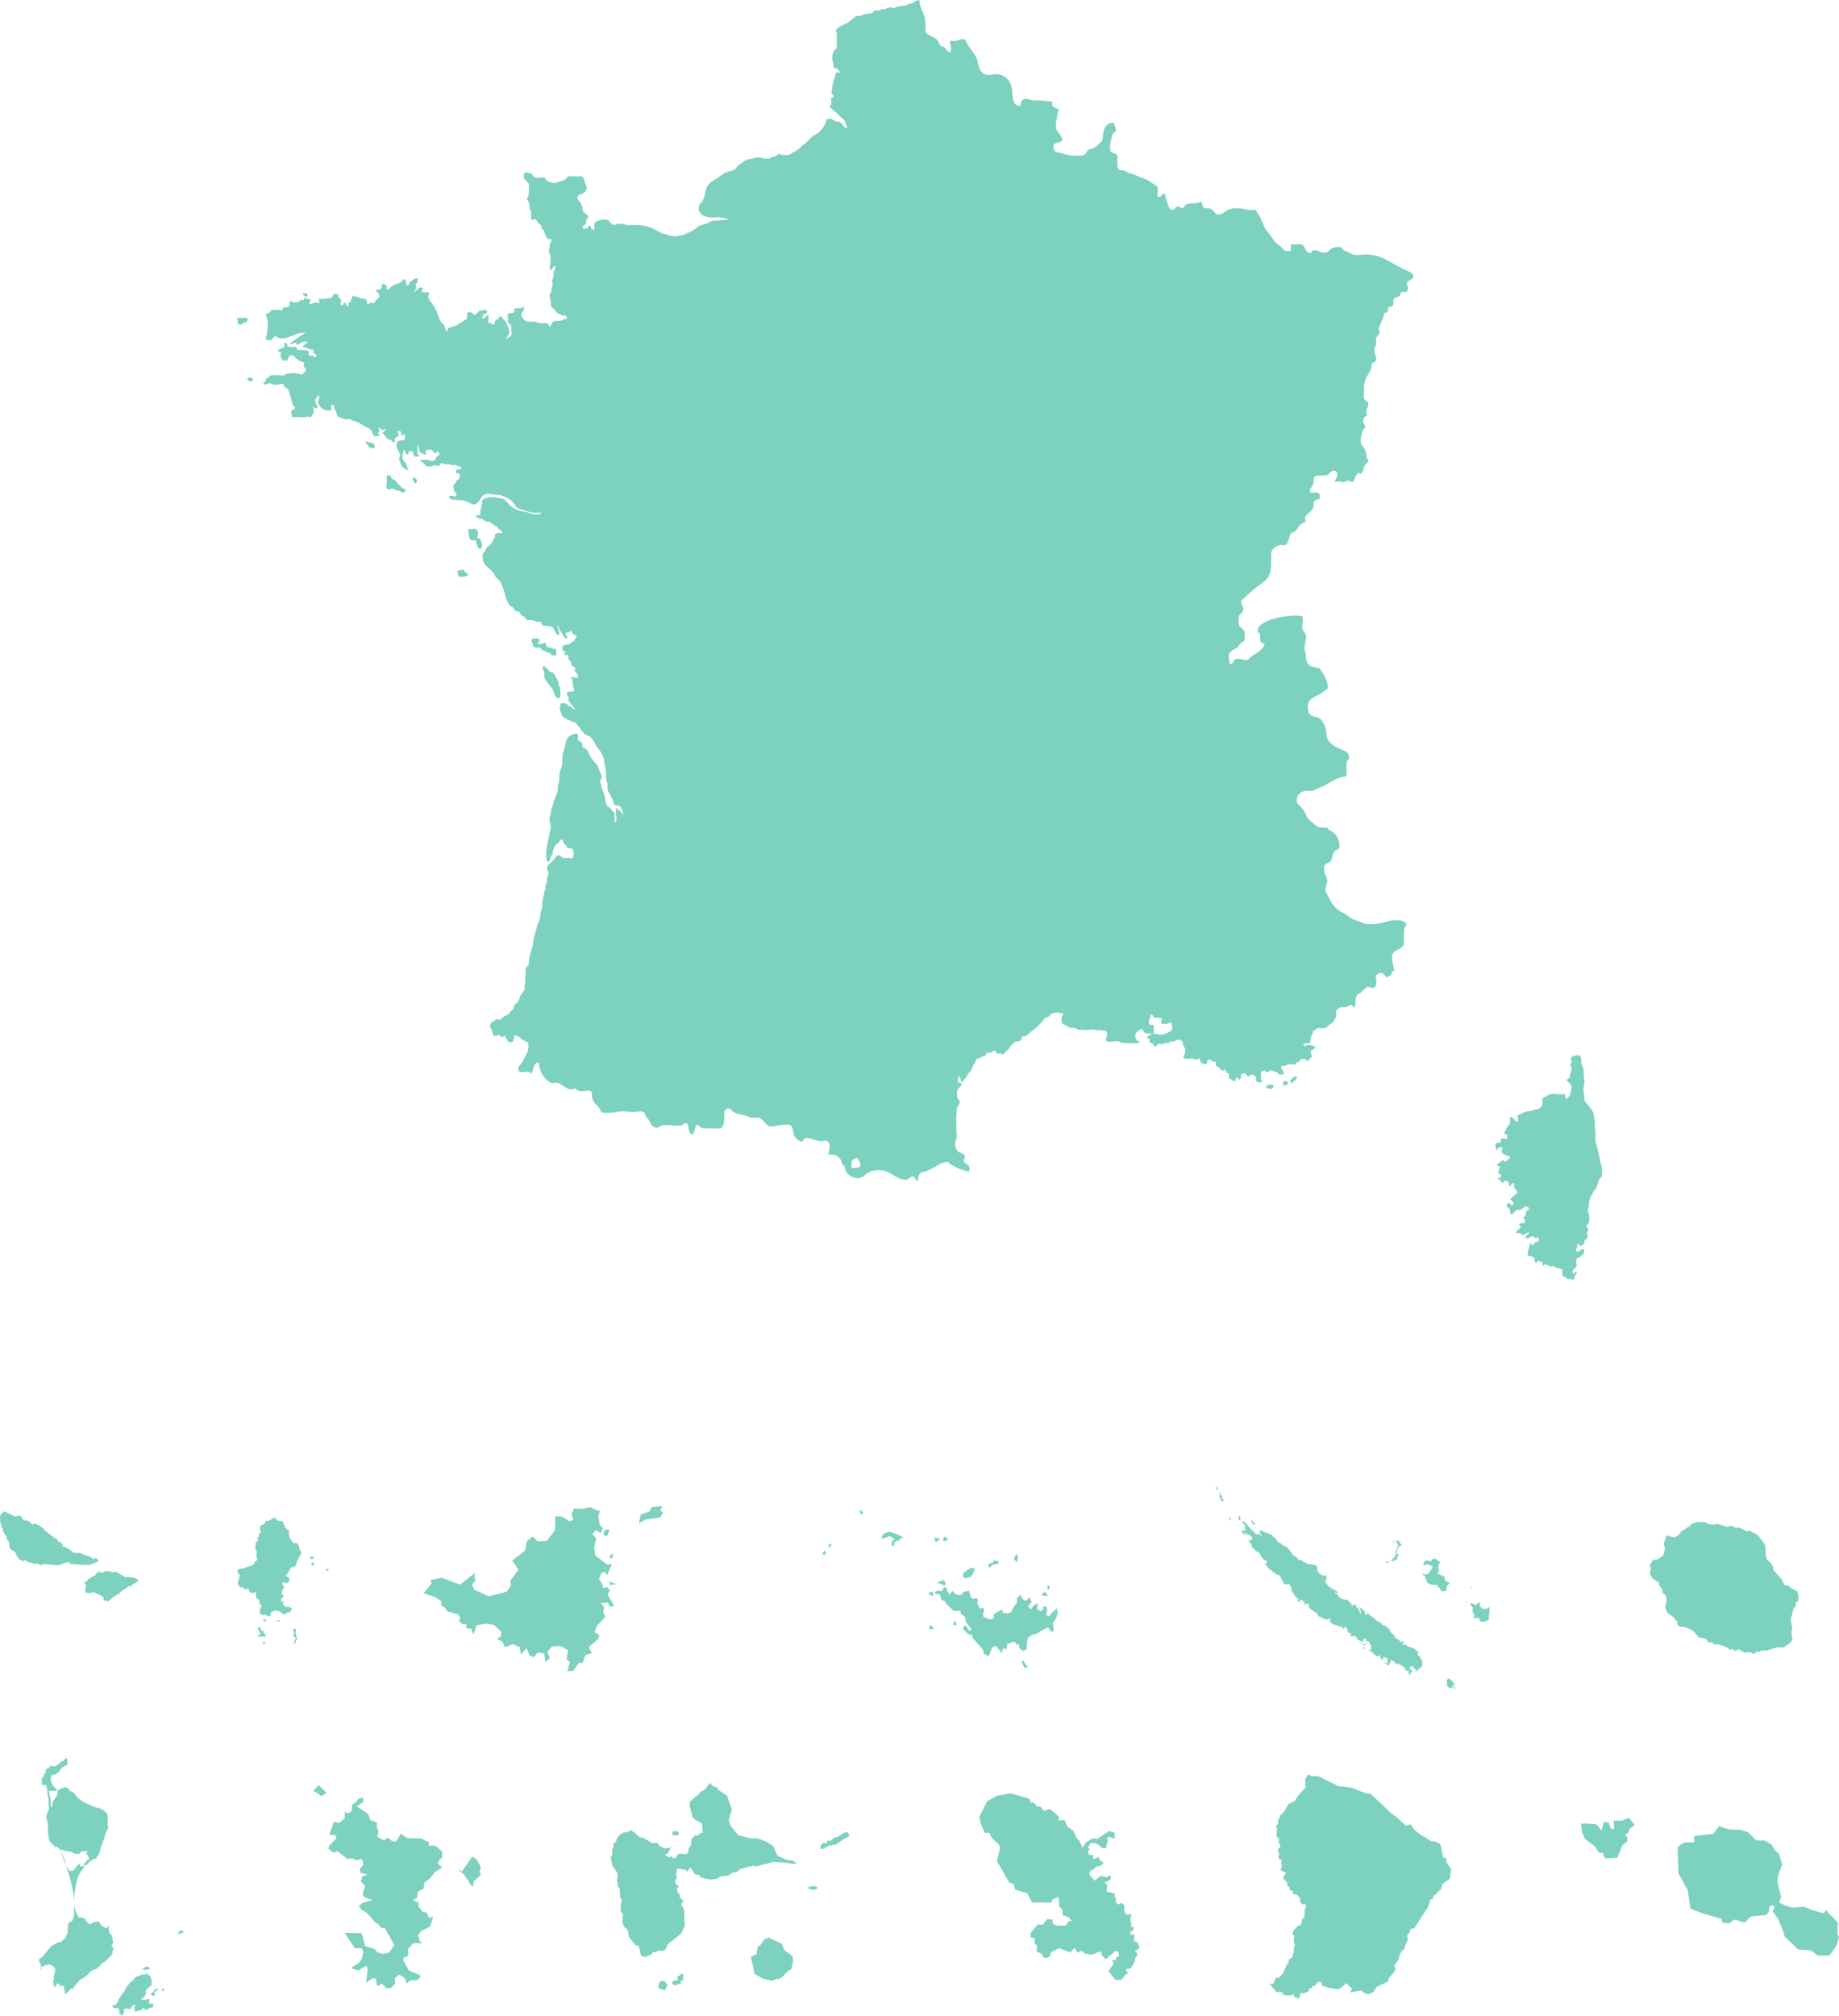 <svg width="1042.186" xmlns="http://www.w3.org/2000/svg" height="1142.097" fill="none"><path d="M141.989 214.029c-.289-.055-.488-.145-.795-.145-.543 0-1.013.398-1.013.94 0 .957 1.176 1.228 2.134 1.228.56 0 1.048-.451 1.048-1.011 0-.542-.831-1.012-1.374-1.012Zm-4.139-33.826h-1.411c-.831 0-1.283-.199-2.114-.29 0 .778.433 1.157.433 1.934 0 .686-.054 1.066 0 1.752.669 0 .995.362 1.663.362.579 0 .796-.488 1.229-.867.651-.579 1.537-.127 2.097-.795.434-.506.507-.994.507-1.663 0-.452-.524-.65-.976-.65-.561 0-.868.217-1.428.217Zm35.665-13.95-.289-.145-1.447.036c-.017.29-.072.47-.072.759 0 .29.344.362.579.506.506.344.885.434 1.446.651l.542-.072c-.018-.398 0-.615 0-1.013 0-.289-.488-.596-.759-.722Zm85.756 157.784c0 .524.234.794.361 1.3.127.561.054 1.139.579 1.374.596.271 1.03.072 1.699.072.632 0 1.03-.054 1.627-.217.777-.216 1.735-.343 1.735-1.156 0-.615-.903-.47-1.302-.94-.596-.705-.795-1.355-1.662-1.662-.38-.127-.687.054-1.085.144-.85.199-1.952.217-1.952 1.085Zm6.634-24.358h-.452v.885c0 1.41.126 2.223.47 3.596.235.994.705 2.024 1.735 2.024.561 0 .886-.217 1.446-.217.669 0 .615.885.796 1.518.253.867.578 1.319.867 2.168.199.596.38 1.301 1.013 1.301.904 0 1.373-.94 1.373-1.843 0-1.229-.361-1.916-.795-3.072-.126-.343-.145-.759-.506-.867-.579-.181-1.374-.181-1.374-.795 0-.759.506-1.12.506-1.879 0-1.374-.651-2.783-2.025-2.891-.704-.055-1.102.343-1.807.361-.488.018-.759-.289-1.247-.289Zm-29.628-27.322c-.181-.903-.76-1.662-1.681-1.662h-.777v.958c0 .542.56.65.795 1.138.235.47.271 1.084.795 1.084.669 0 .759-.849.868-1.518Zm-17.1-2.963v5.294c0 .453-.254.687-.254 1.139 0 .795.687 1.445 1.483 1.445.723 0 1.084-.433 1.808-.433.904 0 1.301.506 2.133.867.741.307 1.283.199 2.024.506.759.325 1.121.867 1.953.867.813 0 1.446-.704 1.446-1.518 0-.523-.669-.56-1.157-.722-.742-.235-.995-.759-1.591-1.229-1.049-.831-1.482-1.536-2.314-2.602-.741-.958-1.555-1.157-2.603-1.807-.525-.325-.307-.994-.723-1.446-.597-.632-1.338-.361-2.205-.361Zm-11.407-19.081h-.777v.578c.325.379.759.361 1.084.722.434.471.489.922.868 1.446.669.922 1.682.795 2.82.795.452 0 .578-.56.578-1.012 0-1.481-1.626-2.06-3.109-2.168-.578-.036-.885-.361-1.464-.361ZM309.018 378.01c0-.181-.055-.271-.073-.451h-1.374v.56c0 1.373.94 2.024.94 3.397v2.096c0 1.012.706 1.446 1.23 2.295 1.048 1.68 1.844 2.529 3.037 4.119.867 1.175.957 2.115 1.518 3.47.452 1.084.994 2.096 2.169 2.096 1.338 0 1.085-1.915 1.085-3.253 0-1.282-.018-2.059-.434-3.252-.163-.488-.651-.651-.651-1.175v-1.409c0-.488-.289-.741-.506-1.175-.795-1.59-1.247-2.511-2.386-3.903-.434-.541-1.013-.524-1.663-.795-1.048-.452-1.193-1.373-2.169-1.951-.326-.181-.723-.289-.723-.669Zm-4.628-16.389c-.344.018-.543.145-.886.145h-1.5c-.289.398-.723.578-.723 1.084 0 .705.325 1.084.578 1.735.308.795 0 1.789.796 2.023.957.29 1.572.362 2.585.362.397 0 .614-.072 1.012-.072.542 0 .38.795.669 1.228.199.289.524.289.867.362.814.199 1.23.56 1.953.939.596.307 1.102.163 1.735.434.452.181.488.687.868 1.012.488.434.958.506 1.608.506h1.32v-1.03c0-.416-.181-.669-.181-1.084v-1.644c-.705-.055-1.139.216-1.807 0-.199-.055-.199-.29-.362-.434-.524-.452-1.102-.344-1.808-.362-.668-.018-1.175-.343-1.445-.94-.308-.704-.235-1.734-1.013-1.734-.795 0-1.102.723-1.898.723h-1.482c-.38 0-.488-.344-.814-.506.38-.488 1.157-.47 1.157-1.084 0-.579-.217-.868-.289-1.446-.47-.054-.578.072-.94-.217Zm181.128 294.462c-1.555.362-2.964 1.265-2.964 2.855v2.783h1.193c1.59 0 3.796 0 3.796-1.59 0-1.554-.795-3.144-2.025-4.048Zm249.241-46.113c-.506.072-.832-.073-1.301.072-.379.109-.398.506-.723.723-.687.451-1.338.813-1.338 1.644 0 .452.037.723 0 1.175.181.017.271.072.452.072.705 0 .886-.705 1.465-1.084.903-.615 1.391-1.193 1.735-2.241Zm-7.592 4.391v.523c.362-.018.561 0 .922 0 .868 0 1.826-.433 1.826-1.301 0-.921-1.302-1.264-2.169-.939-.651.235-.579 1.011-.579 1.717Zm-9.544 1.608c0 .668.85.723 1.518.795.344.036.524.217.868.217.904 0 1.663-.687 1.663-1.59 0-1.59-4.049-1.012-4.049.578Zm182.358 68.953v1.139c0 1.319.65 2.024.65 3.342 0 1.356.163 2.241-.361 3.47-.362.831-1.157 1.174-1.157 2.096 0 .723.94.867.94 1.59 0 1.03-.723 1.5-.723 2.53 0 .506.433.723.433 1.229 0 1.265-.831 1.988-1.879 2.674v1.428c0 .469-.507.56-.94.74-.471.199-.633.723-1.158.723-.65 0-1.03-.578-1.156-1.229h-.796c0 .958.09 1.591-.289 2.458-.09.235-.361.325-.361.596v1.428c.307 0 .469.072.777.072 1.265 0 1.663-1.446 2.928-1.446.326 0 .524.037.85.037v.542c-.254.759.054 1.355-.362 2.023-.343.543-.813.669-1.301 1.085-.561.488-.796.976-1.519 1.156-.343.072-.705.036-.867.361-.506 1.03-.362 1.807-.362 2.964 0 .451.289.704.289 1.156 0 .254-.253.362-.361.578-.47.886-.977 1.301-1.808 1.88-.416.289-.217.795-.217 1.301 0 .343.073.56.217.867.868-.289 1.12-1.229 2.043-1.229.109 0 .162.072.271.072-.524 1.266-1.067 1.898-1.518 3.181-.2.578-.037 1.445-.651 1.445-.633 0-.904-.506-1.537-.506h-1.771c-.615 0-.687-.722-1.175-1.084-.362-.271-.778-.054-1.157-.289-.488-.307-.579-.831-.579-1.427v-2.06c0-1.066-1.391-1.049-2.458-1.211-1.284-.199-1.753-1.301-3.037-1.301-.56 0-.832.434-1.392.434h-.416v-.796c-.451 0-.723.109-1.156 0-.507-.126-.633-.722-1.157-.722-.651 0-.723.795-1.302 1.084-.326-.795.163-1.645-.506-2.168-.705-.542-1.645-.145-2.169-.867-.543.216-.796.704-.796 1.3h-.506c-1.247-.505-.361-2.385-1.446-3.18-1.175-.849-3.326-.307-3.326-1.77 0-1.518.416-2.368.94-3.796.38-1.011.108-2.276 1.157-2.529.162.668.397 1.012.723 1.59.759-.451.651-1.337 1.374-1.807.614-.397 1.102-.434 1.735-.795.217-.126.506-.18.506-.434 0-.777-.09-1.807-.868-1.807-.451 0-.632.434-1.084.434-.795 0-.977-1.012-1.772-1.012-1.21 0-1.663 1.157-2.874 1.157-.361 0-.56-.054-.922-.036v-.543c.362-.722.669-1.084 1.157-1.734.199-.272.579-.344.579-.687 0-.199-.09-.289-.145-.47-1.338.398-1.862 1.518-3.254 1.518-.94 0-1.229-1.084-2.169-1.084-.398 0-.615.144-1.012.144a.57.57 0 0 1-.579-.578c0-.596.633-.705 1.013-1.156.632-.741 1.048-1.102 1.807-1.662-.379-.633-.813-.922-1.084-1.591l.072-.578c.904-.108 1.428.018 2.314-.145.651-.108.94-.795.94-1.463 0-.307-.037-.47-.073-.777-.307-.018-.488-.072-.795-.072.055-.615.055-1.048.434-1.518.235-.307.633-.344.795-.723.29-.669-.072-1.247.29-1.879.451-.777 1.518-.831 1.518-1.735 0-.777-.705-1.301-1.483-1.301-1.59 0-2.006 1.952-3.596 1.952h-1.41c-1.699 0-1.881 2.457-3.579 2.457-.164 0-.254-.054-.416-.072-.109-1.048.054-1.717-.362-2.674-.379-.904-1.591-.977-1.591-1.952 0-.777.308-1.662 1.085-1.662.85 0 .958 1.228 1.808 1.228.506 0 .94-.398.94-.904 0-.451-.362-.65-.651-.975-.289-.326-.307-.65-.651-.94-.181-.144-.506-.181-.506-.433 0-.578.542-.759.94-1.157a25.903 25.903 0 0 1 1.808-1.662c.416-.344 1.156-.253 1.156-.795 0-1.608-1.807-2.133-1.807-3.741v-1.047c0-.416-.055-.723-.362-.994-.434.324-.94.324-1.229.795-.271.433-.362 1.011-.886 1.011-.216 0-.343-.054-.56-.072v-1.463c0-.506-.506-.633-.868-.994-.217-.217-.325-.506-.65-.506-1.031 0-1.356 1.156-2.387 1.156-.795 0-.289-1.735-1.084-1.735-.235 0-.38.145-.615.145-.253 0-.398-.126-.614-.217.451-1.102 2.024-1.174 2.024-2.385 0-.47-.578-.488-1.012-.65-.452-.163-.651-.597-.651-1.085 0-1.192.723-1.771.723-2.963 0-.741-1.59-.344-1.59-1.084 0-.867.939-1.049 1.662-1.518.687-.434.904-1.229 1.736-1.229.524 0 .633.723 1.157.723.686 0 .994-.506 1.518-.939.633-.543 1.157-.868 1.446-1.663-1.121-.741-1.952-.795-3.181-1.301-.615-.253-.904-.542-1.374-1.012-.109-.109-.362-.054-.362-.217 0-.795.362-1.21.362-2.005v-.958l-.506-.072c-.723.415-1.483.09-2.025.723-.343.397-.271 1.084-.795 1.084-.127 0-.163-.127-.289-.145v-1.518l-.289-1.445c.072-.633.541-1.049 1.156-1.157.579-.109 1.013.163 1.519-.145.56-.343.343-1.011.506-1.662.145-.578.777-.723 1.374-.723.235 0 .379.127.578.217.597.145 1.048.217 1.663.217v-2.042c0-.741-.994-.849-1.735-.849-.018-.289-.072-.452-.072-.741 0-.38.416-.452.578-.777.488-.922.506-1.608 1.157-2.457.813-1.049 1.663-1.627 1.663-2.946 0-1.048-.072-1.644 0-2.692h.488c1.663 0 1.753 2.602 3.417 2.602.705 0 .578-.994.578-1.699 0-.831-.452-1.662.217-2.132.362-.253.813.036 1.157-.217a10.173 10.173 0 0 1 2.169-1.301c1.229-.578 2.115-.433 3.471-.65 1.139-.181 1.717-.615 2.82-.94l.578.144c1.247-.306 2.025-.74 2.748-1.806.289-.434.723-.615.723-1.139v-1.752l-.217-.867c.307-.94 1.03-1.247 1.88-1.736 1.518-.885 2.513-1.59 4.284-1.59h1.772c.975 0 1.536.29 2.512.29.633 0 1.012-.217 1.645-.217h.85c0 1.102.108 1.789.651 2.746 2.06-.849 2.476-2.819 2.747-5.059.073-.615.362-.904.362-1.518 0-1.138-.615-1.771-1.446-2.53-.543-.506-1.157-.795-1.157-1.554 0-.687.849-.704 1.301-1.192.488-.524.253-1.157.434-1.88.362-1.463.868-2.258.868-3.758 0-.669-.723-.922-.723-1.59 0-.868.795-1.229.795-2.096 0-.452-.578-.561-.578-1.012 0-.868.343-1.59 1.157-1.879.813-.29 1.428-.307 2.169-.723.723.054 1.265-.018 1.807.433.705.597.796 1.301.796 2.223v1.482c0 1.391.777 2.06 1.157 3.379.397 1.373.235 2.24.289 3.686.054 1.626.362 2.53.362 4.156 0 1.373-.507 2.114-.507 3.488v1.915c0 .687.38 1.03.434 1.717.108 1.301-.307 2.15.217 3.324.307.705.759.994 1.229 1.591a125.164 125.164 0 0 1 2.676 3.468c1.229 1.645 1.265 3 1.518 5.06.072.669.289 1.048.289 1.717v2.132c0 1.482.434 2.313.434 3.795v5.005l.289 1.373c.416 1.012.471 1.681.724 2.747.723 3.017 1.156 4.68 1.735 7.733.307 1.645.94 2.512.94 4.175v3.65c0 .722-.614.976-1.085 1.499-.867.94-.813 1.862-1.301 3.036-.416 1.03-.47 1.699-1.013 2.674-.488.886-1.156 1.157-1.518 2.097-.651 1.644-1.554 2.331-2.025 4.047-.578 2.114-.253 3.397-.939 5.493ZM746.256 394.146c-2.784 1.229-5.061 2.891-5.061 5.927 0 2.168.108 4.012 1.88 5.204 2.06 1.374 4.411.687 5.784 2.747 1.808 2.711 2.784 4.554 2.893 7.806.108 3.541 2.241 5.674 5.35 7.372 3.254 1.807 7.52 2.205 7.52 5.927 0 1.301-1.554 1.699-1.554 3v7.697c-6.797.543-9.581 4.626-16.089 6.795-1.518.505-2.205 1.445-3.796 1.445h-2.82c-3 0-5.531 2.422-5.531 5.421 0 1.988 1.554 2.819 2.892 4.264 1.446 1.591 1.916 2.928 2.892 4.915.868 1.771 1.916 2.422 3.471 3.614 1.627 1.266 2.603 2.602 4.664 2.602h2.964c.723 0 .869.76 1.338 1.301 4.086 1.699 6.074 5.241 6.074 9.686 0 1.409-1.808 1.409-2.748 2.457-1.265 1.41-1.265 2.747-1.735 4.626-.434 1.771-2.423 1.59-3.616 2.891-.831.904-.578 1.916-.578 3.18 0 2.458 1.736 3.614 1.736 6.071 0 1.844-1.013 2.856-1.013 4.699s.976 2.746 1.735 4.409c1.917 4.228 3.833 6.649 7.954 8.818 3.652 1.916 5.243 4.084 9.255 5.059 1.917.47 2.857 1.446 4.809 1.446h3.543c5.062 0 7.701-2.169 12.762-2.169 2.459 0 4.302.326 5.929 2.169-1.554 2.349-1.591 4.228-1.591 7.047v3.686c0 3.903-6.652 3.578-6.652 7.481 0 3.397.703 5.004 1.245 8.401-.617.017-1.168.11-1.317.706-.289.885-.398 1.608-1.229 2.024-.452.217-.831.271-1.157.651-.086.1-.171.195-.256.284-1.519-.687-1.949-2.525-3.649-2.525-1.518 0-2.892 1.084-2.892 2.602 0 .686.359 1.428.612 2.042-.419.367-.383 1.285-.467 2.005-.127 1.048-.94 1.807-1.988 1.807-1.104 0-1.682-.578-2.785-.578-.668 0-.795.686-1.373 1.012-1.193.668-1.555 1.5-2.604 2.385-.578.488-1.319.271-1.807.867-.235.29-.181.633-.362.94-.451.723-.741 1.192-.741 2.042 0 .922.018 1.445.018 2.367-.271.687-.433 1.157-.433 1.879h-.561c-.759 0-.705-1.301-1.464-1.301-1.519 0-2.097 1.446-3.616 1.446-.668 0-1.066-.145-1.735-.145-.795 0-1.265.344-1.88.868-.614.524-1.374.723-1.374 1.518 0 .56.217.885.217 1.445 0 2.096-.994 3.253-2.241 4.915-.597.795-1.392.813-2.097 1.518-.904.903-1.554 1.662-2.838 1.662h-1.483c-.506 0-.777-.144-1.282-.144-.815 0-1.266.469-1.845 1.012-.434.397-1.12.18-1.373.722-.199.434-.091.759-.218 1.229-.252.94-.777 1.373-1.012 2.313-.325 1.301-.144 2.168-.651 3.397h-1.717c-.867 0-1.319.397-2.115.723.127.524.615.795 1.157.795.85 0 1.247-.578 2.097-.578 1.374 0 2.097.632 3.471.723v1.156c-.904.903-2.386.922-2.386 2.169 0 .957.578 1.427.578 2.385 0 .758-.723.994-1.374 1.373l.145.289v.795h-2.025v-.922c-.976 0-1.536-.018-2.512-.018-.597 0-.759.633-1.031 1.157-.289.541-.922.469-1.446.795-.778.469-1.102 1.228-2.024 1.228-.398 0-.579-.361-.976-.361-.489 0-.706.361-1.194.361-.343 0-.524-.144-.867-.144-.669 0-.904.542-1.519.795-.831.362-1.464.018-2.386.072v1.356c0 .668.543.939.94 1.463.307.416.181.958.651 1.229-.289.578-.687.777-1.302.867-.831 0-1.41.108-2.024-.433-.362-.307-.416-.796-.868-.94-.651-.217-1.12-.054-1.736-.361-.613-.307-.994-.651-1.698-.651-.796 0-.977 1.012-1.772 1.012-.669 0-1.139-.325-1.446-.94-.831.199-1.501.199-2.025.868-.633.813-.217 1.625-.217 2.674 0 .596-.09.922 0 1.518.072.488.651.596.651 1.084 0 .542-.687.723-1.229.723-.579 0-.958-.145-1.446-.434-.506-.289-1.157-.415-1.157-1.012 0-.488.578-.596.578-1.084 0-.705-.632-1.03-1.229-1.373-.542-.307-.813-.723-1.446-.723-.777 0-.958.939-1.736.939-.596 0-1.012-.253-1.373-.722-.199-.271-.217-.723-.579-.723-1.03 0-2.458-.018-2.458 1.012 0 .975.036 2.313-.94 2.313-.669 0-.705-1.012-1.374-1.012-.777 0-.651 1.102-.723 1.879h-1.356c-.56 0-.651-.632-1.103-.939-.506-.344-1.265-.38-1.265-1.012 0-.76.018-1.193-.036-1.952-.307-.614-.94-.759-1.627-.795v-1.518h-.886c-.271 0-.325.362-.596.362-1.013 0-1.573-.651-2.169-1.446-.687-.904-2.17-.813-2.17-1.952 0-.56.217-1.083-.216-1.445-.524-.433-1.158-.072-1.736-.433-.542-.344-.723-.94-1.374-.94-.488 0-1.012-.073-1.229.361-.452.922-.271 2.313-1.302 2.313-.614 0-.885-.361-1.445-.578-.344-.127-.759-.054-.94-.361-.308-.507-.435-.868-.651-1.446-.145-.398-.145-.94-.579-.94-.633 0-.885.651-1.518.651-1.121 0-1.699-.651-2.82-.651-.344 0-.542.145-.886.145h-1.483c-.903 0-2.114-.109-2.114-1.012 0-.668.506-.976.723-1.59.271-.777.289-1.301.289-2.133 0-1.626-1.175-2.313-1.446-3.938l.145-.579c-.561-.976-1.32-1.59-2.459-1.59-1.229 0-1.753 1.084-2.982 1.084h-1.772c-.488 0-.488.669-.958.795-.778.217-1.302-.054-2.097.073-.741.108-1.048.722-1.807.722-.47 0-.687-.361-1.158-.361-1.157 0-1.446 1.446-2.603 1.446-.813 0-.795-1.049-1.373-1.59-.434-.399-1.121-.019-1.447-.507-.469-.704-.216-1.318-.216-2.168-.669 0-1.447-.271-1.447-.939 0-.127.127-.181.145-.29.922 0 1.229-.795 2.025-1.228.867-.471 1.536-.29 2.53-.29 1.139 0 1.754.434 2.893.434 1.844 0 2.874-.542 4.555-1.301 1.157-.524 2.169-1.211 2.169-2.493 0-.525-.235-.814-.289-1.337-.09-.76-.253-1.663-1.013-1.663-.885 0-1.229.795-2.114.795-1.085 0-1.718-.108-2.802-.018v-1.301c0-.669.09-1.066.434-1.644-1.067-.85-2.133-.307-3.471-.578-.561-.109-1.03-.055-1.446-.434-.253-.235-.108-.615-.362-.867-.343-.344-.723-.326-1.157-.507-.451.687-.307 1.284-.506 2.097-.144.632-.579.939-.579 1.59 0 .795-.089 1.536.579 1.951.687.434 1.555-.144 2.025.506.397.542.144 1.067.144 1.753v1.699c0 .361.235.559.362.885-.795.325-1.338.217-2.205.217-.977 0-1.555.162-2.495-.072-1.085-.272-1.41-1.103-2.025-2.024-.108-.181-.199-.434-.434-.434-1.102 0-1.446.94-2.386 1.518-.885.542-1.301 1.283-1.301 2.313 0 1.084.253 1.842 1.012 2.601.162.163.289.344.506.434.326.145.868-.072.868.289a.872.872 0 0 1-.886.868c-1.374 0-2.133.072-3.507.072-1.59 0-2.476-.144-4.067-.144-.976-.145-1.573-.145-2.458-.506-.633-.254-.976-.579-1.663-.579-1.519 0-2.387.362-3.905.362-.614 0-1.048.054-1.591-.217-.289-.09-.488 0-.795 0-.018-.344-.072-.542-.072-.885 0-1.229.578-1.898.578-3.127 0-.795-.018-1.571-.723-1.915-.633-.307-1.102-.144-1.808-.217-.614-.054-.922-.289-1.536-.289h-1.989c-.506 0-.813-.217-1.319-.217-1.645 0-2.585.217-4.23.217-.777 0-1.229-.144-2.006-.144h-2.423c-1.066 0-1.428-1.084-2.494-1.084h-1.483c-1.283 0-1.988-.597-3.055-1.301-.759-.507-1.392-.561-2.097-1.157-.922-.777-.578-1.825-.578-3.036 0-.957.795-1.355.795-2.312 0-.705-1.048-.362-1.735-.507-.145-.017-.145-.271-.307-.271-.796 0-1.266-.018-2.061-.018-1.193 0-1.88.362-2.911.94-.632.343-.65 1.03-1.301 1.373-.397.199-.741.108-1.157.289-.741.307-.995.831-1.519 1.446-2.403 2.819-3.886 4.319-6.868 6.505-1.429 1.03-2.007 1.987-3.616 2.746-.524.235-1.048-.108-1.446.29-.705.705-.578 1.553-1.229 2.313-.542.632-1.284.199-2.097.361-.759.144-1.139.542-1.735 1.012-1.085.867-1.591 1.518-2.387 2.674-.235.362-.361.705-.723.94-.56.705-.994.903-1.663 1.518-.506.451-.596 1.228-1.301 1.228-.669 0-.958-.506-1.627-.506-.398 0-.615.145-1.012.145-.543 0-.922-.271-1.193-.723-.253-.434-.29-1.012-.796-1.012-1.356 0-1.898 1.301-3.253 1.301-.362 0-.525-.217-.886-.217-.217 0-.344.055-.561.073 0 .994-.542 1.734-1.446 2.096-.307.108-.56-.109-.868 0-.56.199-.795.469-1.301.795-.814.506-1.627.325-2.314 1.012-.307.307-.108.668-.217 1.084-.199.759-.669 1.066-1.085 1.734-.596.958-.705 1.627-1.156 2.675-.452 1.048-1.139 1.409-1.808 2.313-.651.867-.904 1.463-1.518 2.385-.651.976-1.41 1.301-1.808 2.421h-.868c-.186-1.457-.595-2.231-1.122-3.527-.1-.245-.089-.356-.145-.039-.225 1.285-.613 2.036-.613 3.386 0 1.012 2.097.505 2.097 1.518 0 1.047-.885 1.409-1.59 2.168-.941 1.012-.941 2.078-.941 3.469 0 .94-.054 1.572.434 2.386.434.722 1.085 1.066 1.085 1.915 0 1.481-.94 2.15-1.519 3.505-.252.614-.108 1.066-.144 1.735-.073 1.391-.253 2.168-.253 3.559v7.481c0 .741.253 1.175.253 1.916 0 .162-.055.253-.073.415.073.29.145.362.145.651 0 1.843-1.012 2.782-1.012 4.626 0 1.735.488 2.837 1.663 4.12.777.849 1.573.939 2.603 1.445.633.307 1.229.669 1.229 1.373 0 1.193-.506 1.843-.506 3.036 0 .795.904.885 1.518 1.373 1.049.831 1.736 1.626 1.736 2.964 0 .434-.362.614-.362 1.048 0 .3.184.363-.178.274-3.327-.826-5.388-1.222-8.354-3.057-.831-.506-1.409-.867-2.314-1.301-.578-.289-.651-1.012-1.301-1.012-4.049 0-5.821 2.422-9.545 4.048-1.229.506-1.88.976-3.181 1.301-1.519.361-2.784.506-3.471 1.879-.614 1.229-.217 2.205-.723 3.469-1.446-.469-1.519-2.457-3.037-2.457-1.519 0-1.952 1.734-3.471 1.734-6.254 0-8.857-5.348-15.112-5.348-2.675 0-4.519.145-6.724 1.59-1.988 1.301-3.037 2.891-5.423 2.891-4.013 0-7.592-2.927-7.592-6.939-1.555 0-1.664-1.879-2.17-3.324-.289-.831-1.012-1.085-1.591-1.735-1.518-1.662-3.325-1.048-5.495-1.59.254-1.698.723-2.638.723-4.337 0-1.301-.253-2.529-1.446-3.036-1.446-.614-2.494.253-4.049 0-3.145-.505-4.772-1.734-7.954-1.734-1.265 0-1.301 1.734-2.458 2.168-1.988-.795-3.796-2.276-4.483-4.336-.615-1.916-.145-3.722-1.736-4.915-1.157-.868-2.241-.434-3.687-.434-2.892 0-4.483.867-7.375.867-3.579 0-4.194-4.915-7.773-4.915h-2.965c-1.735 0-2.567-.903-4.23-1.301-2.459-.614-4.049-.578-6.218-1.879-1.302-.651-1.663-2.024-3.11-2.024-1.409 0-2.241 1.446-2.241 2.856v2.602c0 1.734-.145 2.818-.868 4.372-.289.687-.578 1.482-1.337 1.482-3.652 0-5.676-.036-9.328-.036-1.699 0-2.495-1.157-3.796-2.169-1.771 1.772-1.121 4.012-2.893 5.783-1.301-.976-1.843-2.097-2.024-3.759-.145-1.229-.361-2.747-1.591-2.747-1.337 0-1.843 1.229-3.181 1.302-3.796.289-5.893-.615-9.689-.145-1.482.181-2.133 1.301-3.616 1.301-2.566 0-3.362-2.421-4.627-4.626-.506-.903-1.374-1.156-1.736-2.168-.216-.651-.18-1.337-.723-1.735-1.663-1.301-3.362-.361-5.495-.289-2.422.072-3.796-.433-6.218-.433-3.363 0-5.206.867-8.569.867h-2.82c-1.554 0-1.662-1.843-2.639-3.036-1.482-1.843-2.856-2.674-3.615-4.915-.434-1.301.072-2.313-.434-3.614-.361-.939-1.337-.939-2.314-1.156l-1.735.433h-2.893l-2.603-1.59c-.65.217-1.012.579-1.735.579-3.471 0-4.7-2.783-8.098-3.614-1.555-.362-2.711.578-4.049-.29-4.23-2.746-6.002-6.215-6.508-11.275h-1.157c-1.952 1.735-1.916 3.578-2.748 6.071-1.157-.469-1.915-.867-3.181-.867-1.013 0-1.591.289-2.603.289-1.012 0-2.025-.723-2.025-1.734 0-1.771 1.519-2.313 2.314-3.904 1.808-3.649 3.615-5.746 3.615-9.829 0-1.482-1.374-2.024-2.747-2.603-1.88-.795-2.603-2.602-4.664-2.602-.253 0-.433.037-.687 0-.181 1.663-.289 3.759-1.952 3.759-1.988 0-2.35-2.168-3.543-3.759-.687.254-1.157.579-1.736 1.012-.469-.541-.541-1.445-1.301-1.445-.94 0-1.446.578-2.386.578-1.338 0-1.266-1.771-1.663-3.035-.289-.94-.759-1.699-1.302-2.53.489-.543.271-1.121.651-1.735.452-.723 1.175-.615 1.88-1.084.633-.416.759-1.229 1.518-1.229.489 0 .669.434 1.157.434 1.103 0 1.519-.867 2.386-1.518.796-.596 1.411-.777 2.314-1.229.94-.47 1.266-1.12 1.88-1.951.344-.47.814-.543 1.157-1.012.488-.687.597-1.193.796-2.024.306-1.265 1.482-1.409 2.241-2.457.94-1.302.777-2.44 1.591-3.831.867-1.5 2.169-2.151 2.169-3.885v-1.482c0-.867.434-1.337.434-2.204 0-.85-.072-1.337-.072-2.187.072-.451.234-.687.234-1.138v-3.795c0-.994.887-1.337 1.429-2.15.379-.56.307-1.066.433-1.735.272-1.318-.035-2.15.29-3.469.09-.38.379-.56.433-.94.38-2.15 1.067-3.27 1.447-5.42.235-1.392.216-2.241.578-3.614.326-1.247.416-1.952.795-3.181.38-1.228.651-1.933.94-3.18.307-1.337.705-2.042 1.157-3.325.741-2.096.796-3.433 1.157-5.638.199-1.228.795-1.843.795-3.089v-2.566c0-.56.254-.867.29-1.428.271-1.716.867-2.619.867-4.336.254-.506.651-.778.651-1.356v-1.481c0-1.121.669-1.681.723-2.801.054-.904.073-1.446.289-2.313.217-.867.724-1.283.724-2.168 0-1.121-.868-1.627-.868-2.747 0-1.879 1.428-2.656 2.748-3.975.741-.741 1.283-1.103 1.807-2.024.471-.813.922-1.59 1.88-1.59 1.411 0 1.826 1.59 3.236 1.59.995 0 1.536-.072 2.531-.072.578 0 .885.289 1.464.289.904 0 1.374-.958 1.374-1.861v-1.554c0-.38-.235-.578-.362-.922-.199-.506-.217-1.03-.723-1.229-.976-.379-1.79-.108-2.603-.723-.397-.307-.38-.759-.723-1.156-.488-.56-.994-.741-1.229-1.445-.272-.85-.416-1.88-1.302-1.88-.651 0-.831.687-1.157 1.229-.506.831-1.102 1.139-1.88 1.735-.596.451-.723.957-1.012 1.662-.325.831-.795 1.283-.795 2.186v1.428c-.904.903-1.229 1.59-1.591 2.819-.09.361-.09.614-.289.939-.145.235-.073.651-.362.651-1.591 0-1.482-2.223-1.482-3.813v-3.126l2.495-12.143v-1.68c0-.994-.579-1.5-.579-2.494v-1.626c0-.813.416-1.211.579-2.006.126-.687.036-1.102.144-1.806.995-2.982 1.301-4.681 2.386-7.59.723-1.951 1.591-3.036 1.591-5.113v-1.482c0-1.157.669-1.717.723-2.873.127-2.403-.108-3.867.651-6.144.506-1.518 1.084-2.349 1.084-3.957v-2.277c0-3.451 1.284-5.24 1.808-8.655.398-2.692 1.826-4.807 4.483-5.349.633-.127.94-.578 1.591-.578.94 0 1.084 1.229 1.084 2.168 0 .452-.289.705-.289 1.157 0 .596.651.722 1.157 1.012.796.451 1.32.903 1.519 1.807.126.578-.055.939.072 1.518.072.361.542.343.867.505.453.217.688.506 1.158.651 1.536 1.536 1.482 2.999 2.747 4.698.977 1.301 1.446 2.096 2.603 3.252 1.374 1.374 1.645 2.584 2.314 4.409.506 1.392 1.229 2.132 1.229 3.614 0 .994-.867 1.392-.867 2.386 0 .867.343 1.319.506 2.168.668 3.216 2.007 4.806 2.386 8.095.181 1.68.398 2.801 1.518 4.048.272.307.633.253.94.506.633.542.94.939 1.374 1.662.289.506.832.561 1.085 1.084.361.741.361 1.283.361 2.114v3c0 .325.109.56.362.741.162-.524.615-.741.615-1.301v-1.627c0-.596-.217-.939-.217-1.536v-2.132c0-.488-.037-.741-.037-1.228 0-.217.072-.362.145-.561 1.266.94 1.989 1.554 3.109 2.675.265.264.363.546.466.834.37 1.04.329.55.329-.202 0-1.175-.325-1.825-.867-2.873-.272-.542-.29-1.048-.796-1.373-.957-.632-1.934-.09-2.892-.723-.958-.632-.578-1.572-1.084-2.602-.687-1.193-.868-2.024-1.591-3.18-.868-1.41-1.591-2.295-1.591-3.958v-1.987c0-1.681-.868-2.548-.868-4.228v-3.433c0-1.248-.47-1.934-.651-3.163-.252-1.752-.234-2.8-.795-4.481-.994-2.981-2.476-4.264-4.266-6.867-.542-.795-.524-1.482-1.085-2.24-.632-.85-1.12-1.247-1.735-2.096-.633-.868-1.482-.813-2.458-1.301-.958-.47-1.337-1.012-2.025-1.807-1.645-1.897-2.205-3.325-4.049-4.987-.723-.723-1.536-.669-2.458-1.084-1.627-.741-2.513-1.301-4.122-2.097-1.211-.596-1.374-1.698-1.808-2.963-.271-.795-.795-1.174-.795-2.024 0-.578.434-.867.434-1.445 0-.56-.109-.994.217-1.446.361-.506.958-.361 1.59-.361 1.339 0 1.88.939 3.037 1.59.615.343 1.085.361 1.591.867.561.561.868 1.156 1.663 1.156.127 0 .181-.126.289-.144l-3.832-4.915c.09-.398.217-.615.217-1.012 0-1.301-1.085-1.879-1.085-3.18 0-.524.651-.65 1.157-.723 1.121-.162 1.753-.271 2.893-.361v-.452c0-1.337-.579-2.042-.724-3.379-.162-1.428.127-2.692-1.012-3.541l.072-.29c.416-.162.706-.289 1.158-.289.488 0 .741.362 1.229.362.723 0 1.663-.145 1.663-.868 0-1.572-1.953-1.969-1.953-3.541 0-.362.29-.506.29-.868 0-.921-1.139-.904-1.808-1.518-.596-.56-.488-1.21-.651-2.023-.126-.687-.813-.76-1.157-1.374-.542-.957-.217-1.716-.433-2.819-.398.037-.615.073-1.013.073-.397 0-.614-.036-1.012-.036-.018-.326-.072-.525-.072-.849 0-.488.506-.633.94-.85l-.073-.289c-.705 0-1.337.054-1.735-.506-.398-.56-.289-1.102-.289-1.807 0-.741.632-1.193 1.374-1.301 1.229-.398 2.133-.217 3.181-.939.434-.29.47-.741.94-1.013.235-.126.47.109.723 0 .741-.325.543-1.228 1.157-1.734.344-.271.651-.488.651-.94 0-1.012-1.428-.867-2.025-1.662-.488-.651-.578-1.211-.94-1.952-.596.325-.777.904-1.446 1.012-.434.073-.741.108-1.157.289-.253.109-.651.072-.651.362 0 .975.94 1.337.94 2.313 0 .216-.09.379-.144.578-1.374-.217-1.988-1.193-2.531-2.458-.325-.759-.56-1.211-1.157-1.806-.217-.218-.488-.272-.578-.579-.323-1.03-.229-1.873-.83-2.671-.267-.355-.257-.34-.201.07.153 1.125.125 1.872.452 3.035.127.469.434.686.434 1.174 0 .506-.018.777 0 1.283h-.705c-.362 0-.524-.325-.741-.578-.868-.939-1.085-1.717-1.591-2.891-.47-1.084-1.41-1.554-2.603-1.59-1.356-.037-2.169-.054-3.471-.434-.777-.217-.686-1.066-1.156-1.735-.507-.722-1.392-.072-2.242-.289-.831-.198-1.247-.524-2.097-.722-1.464-.362-2.531.162-3.832-.579-.47-.253-.47-.74-.795-1.156-.579-.741-1.465-.506-2.17-1.156-.705-.651-.542-1.573-1.374-2.024-.524-.272-.957-.109-1.518-.289-.56-.182-.759-.597-1.084-1.085-.435-.65-.633-1.265-1.375-1.517-.361-.127-.705-.127-.94-.434-1.301-1.627-1.916-2.711-2.53-4.698-.94-2.982-1.012-4.879-2.531-7.589-.289-.543-.307-1.012-.65-1.518-.778-1.121-1.537-1.536-2.459-2.53-.47-.506-.524-.976-.868-1.59-.561-1.012-1.12-1.482-1.952-2.313-1.862-1.861-3.416-2.711-4.411-5.132-.18-1.246-.361-1.861-.361-3.108 0-.922.361-1.644 1.157-2.096.65-.831.614-1.897 1.373-2.602 1.302-1.228 2.369-1.771 3.109-3.397.435-.957 1.049-1.337 1.302-2.385.162-.705-.162-1.41.434-1.807.904-.596 1.663-.578 2.748-.578.289 0 .433.144.723.144.181 0 .271-.09.434-.144-.235-.958-.778-1.518-1.664-1.952-.759-.379-.831-1.102-1.518-1.59-.868-.615-1.5-.849-2.386-1.446-.614-.415-.741-1.029-1.446-1.228-.886-.254-1.501-.073-2.386-.362-.85-.271-1.157-.795-1.952-1.228-.724-.38-1.356-.127-2.098-.506-.596-.307-.849-.795-1.518-.795.036-.344.072-.525 0-.868 1.012 0 1.663-.036 2.531-.578.036-.668 0-1.048 0-1.717 0-1.336.434-2.042.723-3.342.235-1.067-.054-1.807.362-2.819.379-.94 1.193-1.175 2.169-1.446 1.482-.398 2.404-.434 3.941-.434 1.663 0 2.566.452 4.229.651 1.031.127 1.736.289 2.459 1.012 1.825 1.825 2.603 3.126 4.772 4.481 2.404 1.5 4.158 1.608 6.941 2.241 2.26.505 3.471 1.301 5.785 1.301 1.229 0 2.513.198 3.037-.922h-5.261c-.704 0-1.048-.416-1.753-.524-1.374-.217-2.079-.614-3.398-1.012-1.482-.451-2.513-.56-3.616-1.662-1.012-1.012-1.356-1.807-2.241-2.964-.831-1.084-1.663-1.3-2.82-2.023-1.012-.633-1.645-.867-2.748-1.229-.903-.289-1.373-.723-2.332-.723h-1.482c-1.229 0-1.916-.434-3.145-.434h-1.7c-2.115 0-3.362 1.446-4.212 3.397-.289.687-.849.814-1.301 1.374-.542.668-1.012 1.229-1.88 1.229-1.157 0-1.699-.651-2.82-1.012-1.934-.633-2.874-1.518-4.862-1.518h-1.845c-.289 0-.469-.145-.758-.145h-1.7c-1.247 0-2.205-.849-2.404-2.096.579-.072.904-.217 1.482-.217.705 0 1.067.362 1.772.362.596 0 1.012-.561 1.012-1.157 0-.867-1.048-1.029-1.229-1.879-.289-.867-.506-1.446-.506-2.367 0-.452.036-.723.072-1.175 1.012-.506 1.067-1.265 1.663-2.168.596-.904 1.88-.994 1.88-2.078v-1.554c0-.795-1.157-.705-1.952-.705-.072-.596-.217-.921-.217-1.518 0-.506.669-.578 1.157-.65.832-.126 1.356-.162 2.097-.578-.434-.795-.94-1.229-1.808-1.446-.325-.072-.561.108-.868 0-.596-.234-.903-.65-1.554-.65-.452 0-.669.361-1.121.361-.542 0-.831-.344-1.301-.578-.886-.434-1.591.271-2.531 0-.687-.199-1.013-.651-1.736-.651-.452 0-.777.073-1.157.29-.505.289-.289 1.228-.867 1.228-.741 0-1.139-.361-1.88-.361-1.519 0-2.314.795-3.832.795-.995 0-1.609-.47-2.242-1.229-.651-.777-1.175-1.156-2.025-1.735-.198-.126-.578-.108-.578-.361 0-.199.09-.307.145-.488 1.772 0 2.765-.018 4.537-.018.705 0 .976.651 1.681.651 1.067 0 1.88-.452 2.386-1.374.326-.578.398-1.084.94-1.445.488-.326 1.157-.416 1.157-1.012 0-.795-.578-1.139-.868-1.879-.705.379-.922 1.156-1.735 1.156-.705 0-.723-.94-1.301-1.301-.886-.56-1.609-.506-2.676-.506-.596 0-1.229.344-1.229.94 0 .325.145.488.145.813v.994h-.434c-.922-.253-1.519-.488-2.242-1.085-.199-.162-.542-.054-.65-.289-.778-1.482-.38-2.71-1.23-4.192l-.144.29v3.812c0 .488-.073.94.289 1.247.145.108.361.18.361.379v.849h-2.531l-.289-.144c.055-.795-.144-1.301-.433-2.024-.127-.325-.181-.668-.507-.795-.416-.181-.705-.072-1.157-.072-.831 0-.957 1.048-1.012 1.879h-.578c-.614-.434-.868-.904-1.157-1.59-.145-.343-.199-.795-.579-.795-.144 0-.216.072-.361.072-.181 1.482-.651 2.277-.651 3.759 0 1.554.868 2.313 1.808 3.541.741.976.723 1.807 1.157 2.964.144.397.506.578.506 1.012 0 .144-.181.162-.217.289-.868-.868-1.663-.885-2.603-1.59-1.139-.85-1.428-1.825-1.808-3.18-.18-.651-.651-.977-.651-1.663 0-1.066.506-1.608.506-2.674 0-.633-.379-.958-.65-1.518-.687-1.373-1.374-2.151-1.374-3.686 0-1.301.561-2.458 1.808-2.819.976-.271 1.771.072 2.603-.506.524-.362.289-.994.289-1.645v-1.68c-.705.145-.868.94-1.591.94-.253 0-.397-.055-.651-.072v-.868l.289-.94c-.524-.578-1.156-.596-1.952-.65-.017.162-.072.253-.072.416 0 .903.434 1.355.434 2.258 0 .723-.976.633-1.519 1.084-.795.651-.578 1.573-.578 2.602h-.705c-.831 0-.904-1.011-1.681-1.301-.614-.216-1.193-.036-1.663-.506a13.696 13.696 0 0 1-1.952-2.385c-.272-.416-.868-.506-.868-1.011 0-.94 1.591-.868 1.591-1.808 0-.126-.145-.162-.145-.289h-.578l-.724.362c-1.175-.145-1.59-.922-2.603-1.518l.651 2.24c-.361.416-.795.669-.795 1.229 0 .488.723.524.723 1.012 0 .199-.055.307-.072.506-1.302-.144-2.35.434-3.327-.433-.614-.543-.379-1.284-.723-2.024-.216-.488-.632-.596-.867-1.085-.759-1.066-1.718-.939-2.82-1.662-1.139-.759-1.79-1.102-2.965-1.807-1.807-1.084-3.019-1.301-4.989-2.024-.686-.253-1.03-.65-1.771-.65-.416 0-.633.289-1.049.289-1.157 0-1.735-.47-2.82-.867-1.084-.398-2.024-.488-2.531-1.518-.379-.778-.252-1.374-.578-2.169-.199-.488-.596-.704-.723-1.228-.108-.47-.289-.76-.361-1.229-.073-.542-.235-1.229-.796-1.229-.524 0-1.03.344-1.03.867 0 .868.018 1.374 0 2.241-.217.018-.326.072-.543.072-2.44 0-4.338-.505-5.73-2.529-.506-.741-1.085-1.157-1.085-2.061 0-1.137.651-1.698.651-2.836v-1.175c-.831.199-1.12.813-1.59 1.518-.29.434-.796.614-.796 1.157 0 .506.398.741.506 1.228.127.506.09.849.362 1.302.198.343.578.469.578.867 0 .668-.344 1.373-1.012 1.373-.796 0-.904-.976-1.663-1.229.343 1.12.434 1.825.434 2.999 0 1.446-1.103 1.97-1.519 3.362-.596-.037-.85-.506-1.446-.506-1.012 0-1.554.361-2.566.361-.76 0-1.176-.145-1.935-.145h-4.754c0-1.355-.434-2.113-.434-3.469 0-.632.94-.451 1.446-.795.416-.289.651-.65.651-1.156 0-.543-.614-.596-.94-1.012-.542-.669-.506-1.265-.723-2.096-.38-1.41-.705-2.205-1.085-3.614-.379-1.41-.434-2.385-1.301-3.542-.489-.65-1.048-.849-1.663-1.373-.325-.271-.47-.524-.651-.94-.145-.343-.127-.867-.506-.867-1.247 0-1.898.506-3.145.506-1.139 0-1.899.162-2.929-.289-.596-.254-.94-.506-1.591-.506-.795 0-1.175.65-1.97.65h-1.211c0-.307-.073-.487-.073-.795 0-.542.796-.415 1.085-.867.398-.596 0-1.301.506-1.807.326-.326.778-.127 1.157-.361.416-.254.542-.633.868-1.012 1.247-.488 2.151-.434 3.47-.434 1.41 0 2.206.289 3.616.289 1.229 0 1.735-.903 2.964-1.084 1.411-.217 2.206-.361 3.616-.361 1.825 0 2.802.795 4.628.795.451 0 .47-.543.65-.94.199-.452.795-.326 1.157-.65.289-.272.217-.615.217-1.013 0-1.192-1.302-1.554-1.302-2.746 0-.361.434-.434.434-.795 0-.561-.56-.777-1.084-.94a8.597 8.597 0 0 1-2.025-.939c-.85-.524-1.374-.759-2.024-1.518-.543-.633-.904-1.229-1.736-1.229-.777 0-1.536.036-1.88.723-.469.903-.452 2.168-1.464 2.168h-1.699c-.416 0-.525-.451-.742-.795-.488-.741-.723-1.265-.867-2.168l.289-1.301v-.579c-.596-.072-.94-.089-1.518-.216v-.38c0-1.265 1.645-1.102 2.747-1.716 1.013-.561.724-1.735.724-2.892h.56c.651 0 1.102.597 1.102 1.247 0 .326-.017.524 0 .85 1.157 0 1.826.289 2.983.289h1.844c.271 0 .561.162.561.433 0 .416-.019.669 0 1.085.831 0 1.319.217 2.15.217h2.061c1.085 0 1.609.65 2.693.65v.488c0 .415-.289.614-.289 1.03 0 .614.543 1.084 1.157 1.084.416 0 .669-.145 1.085-.145.615 0 .687.94 1.302.94a1.01 1.01 0 0 0 1.012-1.012c0-.488-.633-.506-.94-.867-.398-.47-.651-.813-1.23-1.012.182-.56.688-.669 1.013-1.156-1.302-.217-2.043-.235-3.254-.723-.723-.289-1.121-.543-1.88-.723-.578-.145-1.374-.055-1.374-.651 0-.398.434-.47.723-.722.687-.597 1.157-.976 1.663-1.735l-.072-.362c-1.554.181-2.549.108-3.905.868-.614.343-.831 1.012-1.536 1.012h-.561v-.723l.145-.289-.072-.289c-1.446.361-2.133.74-3.543 1.084.072-.994.85-1.41 1.663-1.951.885-.597 1.391-1.03 2.314-1.591 1.834-1.138 2.825-1.973 4.461-3.01.943-.599.793-.417-.135-.18-1.992.51-3.595.148-5.555 1.239-.976.542-1.646.596-2.676 1.012-1.573.65-2.566 1.012-4.284 1.012h-1.555c-.741 0-1.211-.127-1.826-.506-.234-.145-.144-.579-.433-.579-1.067 0-1.537.814-2.242 1.59-.289.326-.488.723-.94.723-1.03 0-1.573-.505-2.603-.505-.036-.127-.145-.218-.145-.362 0-.994.543-1.464.651-2.457.254-2.079.506-3.235.506-5.313 0-1.68-.126-2.656-.506-4.3-.144-.669-.578-.977-.578-1.663 0-.524.669-.524 1.157-.723.795-.325 1.247-.741 1.735-1.445.596-.85 1.627-.434 2.676-.434.921 0 1.464-.181 2.386-.145.199.109.271.362.506.362.379 0 .669.018.94-.217.343-.289.036-.832.361-1.156.254-.253.524-.362.886-.362h1.41c.687 0 1.193-.488 1.32-1.156.181-.94-.036-2.313.94-2.313.723 0 .94.867 1.663.867.451 0 .632-.325 1.084-.361.796-.09 1.555.289 2.025-.362.163-.234.072-.506.144-.795.923-.072 1.464.127 2.387 0 0-.56-.036-.939.217-1.445.777.18 1.156.506 1.735 1.084.506-.072.795-.289 1.301-.289.362 0 .434.433.434.795 0 .85-.795 1.192-.795 2.041 0 .109.072.163.072.272 1.627-.272 2.423-1.084 4.05-1.084.578 0 .867.289 1.445.289.181 0 .272-.091.434-.145-.18-.759-.506-1.102-.65-1.879.361-.054.524-.289.885-.289h2.061c.542 0 .85-.235 1.392-.289.813-.09 1.319.072 2.097-.145.651-.181 1.247-.325 1.518-.939.272-.597.272-1.446.941-1.446.921 0 1.464.18 2.385.289-.108.362-.216.56-.216.94 0 1.156 1.735 1.264 1.735 2.421 0 .759-.29 1.156-.29 1.916 0 .505.507.795 1.013.795.777 0 .596-1.446 1.374-1.446.94 0 .596 1.409 1.301 2.024h.651c.036-.181.145-.307.145-.506 0-.145-.145-.217-.145-.362 0-.813.633-1.518 1.446-1.518.145-1.156.217-1.879.868-2.819.181-.27.235-.65.578-.65.561 0 .832.344 1.374.434 1.175.199 1.808.451 2.892.939.85.38 1.519-.017 2.387.362 1.048.451 1.012 1.608 1.012 2.747h.488c.687 0 1.374-.182 1.536-.868.489.199.724.578 1.266.578.904 0 1.193-.831 1.771-1.518.813-.957 1.953-1.337 1.953-2.602 0-1.5-1.447-1.897-1.953-3.324.688-.109 1.103-.073 1.736-.289.524-.182 1.121-.127 1.301-.651.344-.957.344-1.572.506-2.602 1.103.09 1.79.434 2.603 1.156v1.807l.145.29c.434-.217.795-.182 1.229-.362.488-.217.543-.668.94-1.012.976-.849 1.555-1.409 2.82-1.662.886-.181 1.338-.47 2.169-.795.344-.127.669-.09.94-.361.688-.688.868-1.663 1.826-1.663h.56c0 1.337.471 2.06.579 3.397h.633c1.139 0 .885-1.771 1.898-2.241 1.229-.578 1.753-1.662 3.127-1.662.271 0 .434.054.705.072v1.428c0 .993-1.085 1.301-1.085 2.294 0 .47.217.723.217 1.193 0 .994-.488 1.518-1.085 2.313l.073.289h.362c1.247-.994 1.717-2.457 3.325-2.457.471 0 1.157-.109 1.157.361 0 .669-.65.94-.65 1.608 0 .253.054.379.072.633.578 0 .886.162 1.464.162h2.441c.017.289.072.47.072.759 0 .759-.434 1.138-.434 1.897 0 .597.379.868.651 1.374.289.542.344.94.723 1.445.361.488 1.157.47 1.157 1.085 0 .108-.091.18-.072.289 2.44 3.252 2.982 5.583 4.41 9.396.38 1.048 1.356 1.157 1.952 2.096.814 1.247.615 2.367 1.591 3.47h.868c0-.687-.217-1.573.434-1.735.885-.235 1.446-.307 2.313-.578 1.736-.543 2.621-1.175 4.194-2.096 1.067-.615 1.628-1.085 2.676-1.735.488-.289.957-.452 1.084-1.012.289-1.157-.072-1.916.289-3.036.145-.47.76-.289 1.266-.289.597 0 1.085 0 1.482.434.344.361.507.867 1.012.867 1.248 0 1.845-.904 2.603-1.879.308-.398.796-.235 1.302-.362.85-.216 1.356-.433 2.241-.433.651 0 1.302.397 1.302 1.048 0 1.03-1.229 1.084-2.169 1.482-.325.126-.235.523-.289.867-.091.434-.289.705-.289 1.156 0 .217.089.38.144.578.777-.451 1.193-.831 1.952-1.3.452-.272.47-.94 1.013-.94.144 0 .235.108.361.145 0 1.029.018 1.625.018 2.656 0 .361-.235.542-.235.903v.705c.326.018.524.072.85.072.253 0 .344-.217.596-.217.127 0 .199.127.326.145 0 .361.036.578 0 .94h1.102c.995 0 .796-1.338 1.175-2.241.235-.543.868-.434 1.374-.723.723-.415.669-1.59 1.519-1.59.813 0 .94.867 1.518 1.445.76.759 1.319 1.175 1.88 2.096.38.633.362 1.103.579 1.808.361 1.192 1.157 1.77 1.157 3.035 0 1.799-1.199 2.601-1.754 4.201-.125.358-.241.453.162.353.399-.289.561-.633.941-.94.488-.398 1.067-.343 1.446-.867.361-.506.434-.958.434-1.59 0-.669-.181-1.049-.181-1.717V185.1c0-1.446-1.826-1.645-2.061-3.091l.362-1.445c-.073-.705-.506-1.03-.506-1.735 0-.361.289-.523.361-.867.705-.885 1.753-.326 2.82-.723.506-.181.76-.614.796-1.156.036-.579-.055-1.374.524-1.374h1.699c1.211 0 2.115 0 2.983-.867l.289.072v.85c0 1.499-1.663 1.987-1.663 3.487 0 1.229.705 1.933 1.59 2.747.651.596 1.067 1.246 1.971 1.246 1.735 0 2.711-.017 4.447-.017.488 0 .723.27 1.175.433 1.121.397 1.844.506 3.036.506.868 0 1.374-.181 2.242-.072.578.072.85.488 1.085 1.011.144.326.144.796.506.796.759 0 .904-.85 1.229-1.518.561-1.121 1.518-1.59 2.766-1.59h1.771c1.031 0 1.501-.615 2.477-.94.56-.181.958-.036 1.518-.217-.054-.705.127-1.445-.506-1.734-.85-.398-1.591.09-2.458-.289-.597-.254-.832-.687-1.446-.868-1.067-.325-1.627-.904-2.17-1.879-.723-1.301-2.386-1.518-2.386-3.018v-1.446c0-1.499-.723-2.276-.723-3.776 0-1.139.723-1.644 1.012-2.746.199-.795.127-1.284.29-2.096.126-.615.433-.958.433-1.59 0-.832-.289-1.301-.289-2.133 0-1.03.796-1.518.796-2.548v-2.421c0-.994 1.084-1.301 1.084-2.295 0-.506-.18-.795-.217-1.301-.686.271-.976.705-1.446 1.301-.325.416-.325 1.084-.868 1.084-.289 0-.433-.054-.723-.072v-1.464c0-1.319.507-2.023.507-3.343 0-1.337 0-2.114-.217-3.433-.109-.723-.651-1.048-.651-1.789v-1.481c0-.832.379-1.247.434-2.078 0-.398.072-.633.072-1.03 0-.651.795-.832.795-1.482v-1.319h-1.645c-1.012 0-1.21-1.102-1.609-2.024-.199-.47-.451-.741-.578-1.229-.181-.668-.054-1.21-.506-1.734-.235-.272-.579-.272-.868-.506-.668-.561-.162-1.464-.65-2.169-.615-.867-1.429-.921-2.025-1.806-.47-.687-.398-1.735-1.229-1.735-.633 0-.922.433-1.554.433-.543 0-.832-.595-.832-1.138v-2.674c0-1.518-.94-2.259-.94-3.777 0-1.247-.217-2.023-.796-3.108-.271-.524-.578-.831-.578-1.445 0-.633.542-.832.723-1.446.235-.849.126-1.373.343-2.241v-3.722c0-1.319-.849-1.933-1.717-2.927-.272-.326-.723-.326-.868-.723-.271-.687-.289-1.138-.289-1.879 0-.868.361-1.879 1.229-1.879.777 0 1.193.343 1.953.506.47.108.831.018 1.229.289.705.488.578 1.355 1.301 1.806.904.561 1.7.434 2.784.434 1.049 0 1.627-.216 2.676-.216.868 0 .993.975 1.482 1.662.307.434.759.397 1.229.651 1.211.65 2.079.867 3.471.867 1.102 0 1.681-.452 2.747-.723 2.152-.578 3.652-1.102 4.845-3.018 2.838 0 4.447-.018 7.285-.018 1.338 0 1.862 1.428 2.115 2.747.289 1.59 1.301 2.295 1.301 3.903 0 1.572-1.174 2.295-2.458 3.18-.831.578-1.717.289-2.386 1.012-.344.379-.362.777-.362 1.301 0 1.5 1.284 1.988 1.953 3.325.723 1.445.723 2.439.94 4.048.957 1.662 3.109 1.842 3.109 3.758 0 .741-.759.903-1.013 1.59-.343.885.091 1.717-.578 2.385-.651.651-1.518.885-1.518 1.807 0 .398.47.579.867.579 1.013 0 1.627-.362 2.386-1.013.307-.253.452-.65.868-.65.488 0 .452.633.579 1.084.181.633.632 1.157 1.301 1.157.416 0 .651-.434.651-.85v-1.843c0-1.247.958-2.042 2.169-2.367.904-.234 1.392-.65 2.332-.65.831 0 1.301.072 2.133.072 2.115 0 2.458 2.891 4.573 2.891 1.103 0 1.663-.578 2.766-.578h1.772c1.139 0 1.717.705 2.855.705 2.694 0 4.213.018 6.906.018 1.03 0 1.591.324 2.621.434 2.567.288 3.977.939 6.218 2.168 1.628.903 2.513 1.409 4.194 2.24.778.38 1.356.145 2.169.434 3.859 1.33 4.352 1.525 9.907.217.759-.181 1.102-.578 1.807-.868 2.115-.867 3.416-1.355 5.134-2.891 1.663-1.482 3.019-1.662 5.134-2.313 2.114-.65 3.127-1.879 5.35-1.951 2.152-.072 3.344-.109 5.495-.362.779-.088 1.319-.033 1.979-.164.642-.126.461-.132-.042-.297-1.994-.657-3.335-1.056-5.552-1.056-1.41 0-2.205.09-3.615.144-2.205-.361-3.579-.398-5.423-1.59-.452-.289-.561-.65-.868-1.084-.578-.795-1.012-1.356-1.012-2.35 0-2.185 1.555-3.071 2.53-5.023.995-1.987 1.085-3.324 1.592-5.493.759-3.216 2.801-4.517 5.64-6.288 1.265-.777 1.897-1.301 3.109-2.096 1.012-.668 1.573-1.156 2.675-1.662 1.663-.778 2.874-.615 4.483-1.518 1.374-.759 1.663-1.861 2.965-2.747 1.283-.867 1.952-1.5 3.253-2.312 1.429-.904 2.513-.904 4.194-1.229 1.518-.29 2.332-.651 3.869-.651 1.482 0 2.259.651 3.741.651h1.41c.85 0 1.266-.488 2.043-.795.85-.344 1.501-.254 2.314-.651.832-.416 1.157-1.229 2.097-1.229.596 0 .795.651 1.391.651H446.093c1.645 0 2.422-.958 3.85-1.735 1.23-.668 1.971-1.03 3.037-1.951.687-.596.995-1.103 1.663-1.735.471-.434.958-.452 1.446-.868 1.247-1.066 1.808-1.879 2.965-3.035 2.314-2.313 4.61-2.566 6.58-5.132 1.049-1.373 1.464-2.277 2.241-3.831.344-.704.272-1.282.796-1.879.416-.47.958-.433 1.591-.433 1.301 0 1.825.921 3.037 1.373 1.102.397 1.897.235 2.892.867 1.613 1.025 2.008 2.878 3.711 3.263.595.135.347-.039.168-.464-.698-1.653-.675-2.939-1.855-4.461-.56-.723-1.138-.904-1.807-1.518-1.266-1.175-1.808-2.006-3.182-3.036-.868-.65-1.392-1.048-2.097-1.879-.343-.416-.94-.47-.94-1.012 0-.705.94-.867.94-1.572V57.04l-.217-1.084c.091-.813 1.519-.632 1.519-1.446 0-.74-1.048-.722-1.229-1.445.451-2.783.379-4.464 1.156-7.156.399-1.391.742-2.132 1.085-3.542.109-.469.018-.921.434-1.156.704-.409 1.365.012 2.088-.201.35-.101.153-.179-.05-.379-.27-.264-.524-.468-.809-.793-.307-.361-.307-.795-.723-1.012-.506-.271-1.102.199-1.518-.217-.741-.74-.452-1.608-.579-2.674-.108-.94-.578-1.428-.578-2.367v-1.482c0-1.373.307-2.187 1.012-3.379.524-.885 1.518-1.12 1.518-2.15v-5.674c0-.813.163-1.283 0-2.078-.126-.669-.433-1.048-.433-1.735 0-.614.65-.777 1.156-1.084.362-.216.434-.578.796-.795 1.392-.867 2.314-1.121 3.76-1.879 1.735-.904 2.513-1.807 4.122-2.891.759-.506 1.048-1.374 1.969-1.374h1.483c.994 0 1.446-.632 2.404-.867 2.386-.596 4.7.018 5.929-2.096.452-.072.868-.145 1.32-.145h1.41c.488 0 .723-.361 1.175-.506.886-.289 1.482-.108 2.386-.361 1.102-.307 1.645-.867 2.784-.867.777 0 1.175.361 1.952.361.579 0 .868-.307 1.41-.506 1.03-.379 1.663-.488 2.747-.65.977-.145 1.573-.073 2.532-.29.94-.216 1.373-.777 2.313-1.011.832-.199 1.356-.199 2.097-.579.705-.361 1.012-.903 1.808-1.084.523-.119.984-.245 1.409-.381.358-.112.284-.11.295.258.15 4.866 3.357 7.47 3.357 12.447v4.119c0 3.687 5.134 3.181 7.086 6.325.687 1.12.868 2.06 1.88 2.891.543.433 1.194.289 1.735.722 1.302 1.013 1.591 2.386 3.182 2.891.362-.722.723-1.191.723-2.023 0-1.482-.361-2.313-.723-3.759l.145-.795c.904-.072 1.373.073 2.278.073 2.06 0 3.181-1.012 5.241-1.012.977 0 1.302 1.048 1.736 1.879.723 1.337 1.374 2.024 2.169 3.325 1.374 2.24 2.675 3.325 3.616 5.782.904 2.421.867 4.048 2.024 6.361.976 1.951 2.712 2.891 4.917 2.891 1.518 0 2.386-.434 3.904-.434 4.773 0 8.569 3.469 9.111 8.24.47 4.12.217 9.685 4.338 9.685.977 0 .579-1.446 1.013-2.313.506-1.048 1.41-1.59 2.603-1.59 1.916 0 2.892.867 4.809.867h3.434l6.724.723v1.771c0 1.88 2.82 1.446 3.833 3-.976.867-.796 2.023-1.013 3.324-.252 1.699-.723 2.675-.723 4.409 0 1.266-.18 2.096.289 3.253 1.013 2.457 3.182 3.397 3.182 6.071 0 .578-.651.651-1.157.867-1.591.687-3.76.723-3.76 2.458 0 1.012-.036 1.807.578 2.602.905 1.157 2.242.867 3.616 1.301 3.868 1.265 6.327 1.59 10.412 1.59 1.41 0 2.386-.144 3.471-1.012.759-.578.687-1.553 1.446-2.168.904-.759 1.808-.542 2.892-1.012 1.917-.867 2.64-1.951 4.194-3.325 1.591-1.409 1.338-3.071 1.591-5.204.361-3.144 2.35-5.927 5.495-5.927.76 0 .76 1.049 1.012 1.735.326.867.723 1.373.723 2.313 0 1.084-1.374 1.157-1.735 2.168-1.085 2.928-1.591 4.807-1.591 7.951 0 1.193.145 2.421 1.302 2.747 1.338.361 2.892.867 2.892 2.277 0 1.373-.145 2.168-.145 3.541 0 1.482.073 2.602 1.013 3.722.615.723 1.518.289 2.458.434 1.229.181 1.772.904 2.893 1.446 3.687.903 5.531 2.132 9.11 3.324 2.025.651 2.929 1.627 4.772 2.747 1.374.831 2.748 1.41 2.748 3 0 1.011-.145 1.626-.145 2.638 0 .722-.072 1.156 0 1.879h1.121c1.013 0 1.193-1.012 1.916-1.735l1.302.145c.144 1.915.506 2.999 1.156 4.77.688 1.843.905 4.192 2.893 4.192 1.374 0 1.663-1.879 3.037-1.879 1.048 0 1.555.867 2.603.867.868 0 .94-1.084 1.59-1.59 1.808-1.445 3.58-.867 5.93-1.157 1.374-.144 1.952-.722 3.326-.722.687 1.374.326 2.964 1.735 3.47 1.23.433 2.242-.073 3.471.433 1.952.831 2.278 3.18 4.411 3.18 2.82 0 3.904-2.168 6.58-3.036 1.844-.613 3.037-.433 4.989-.433 2.495 0 3.805 1.048 6.3.867l3.461.037c.506 1.77 1.519 2.53 2.314 4.156 1.627 3.288 1.952 5.565 4.338 8.384 2.531 3 3.399 5.493 6.652 7.661 1.628 1.084 2.097 3.036 4.086 3.036h2.278c-.073-1.446.181-2.276 0-3.722 2.133 0 3.326-.036 5.459-.036 2.82 0 2.567 4.915 5.386 4.915 1.085 0 1.23-1.59 2.314-1.59 2.423 0 3.652 1.445 6.074 1.445 2.134 0 2.748-2.132 4.772-2.746 1.302-.398 2.097-.579 3.471-.579 1.483 0 1.808 1.662 3.182 2.169 2.639.975 3.977 2.457 6.797 2.457 1.879 0 2.964-.289 4.844-.289 6.038 0 9.544 1.662 14.823 4.626 2.675 1.482 4.194 2.385 6.941 3.758 1.564.769 3.36 1.332 4.422 2.301.485.442.929.797.929 1.602 0 2.205-3.615 2.133-3.615 4.337 0 .831.578 1.193.578 2.024 0 .903.036 1.698-.578 2.313-.796.795-1.953-.253-2.893.288-.867.507-.651 1.663-1.446 2.314-.867.722-1.952.361-2.747 1.156-1.302 1.301.217 3.795-1.447 4.626-.614.289-1.265 0-1.735.433-.831.76 0 2.205-.868 2.892-.325.253-.795.108-1.156.289-.832.433-.759 1.409-1.013 2.313-.397 1.445-.976 2.204-1.446 3.614-.434 1.337-1.157 2.06-1.157 3.469 0 .687.434 1.048.434 1.735 0 1.698-2.025 2.205-2.025 3.903 0 .795.073 1.228.073 2.023 0 1.699-.94 2.567-.94 4.265 0 2.024 1.012 3.108 1.012 5.132 0 1.445-1.916 1.517-2.603 2.746 0 2.964-1.337 4.518-2.748 7.084-1.735 3.108-1.59 5.529-1.59 9.106 0 1.482-.579 2.603.289 3.759.759 1.012 2.169 1.229 2.169 2.53 0 1.843-1.157 2.71-1.157 4.553 0 .615.289.976.289 1.59 0 .832-1.012.904-1.446 1.591-.542.795-.578 1.482-.578 2.457 0 1.084 1.012 1.518 1.012 2.602 0 1.193-1.12 1.59-1.446 2.746-.615 2.169-1.012 3.398-1.012 5.638 0 2.313 1.88 3.145 2.603 5.349.745 2.236.634 3.71 1.659 5.672.198.379.292.338-.028.601-.783.645-1.396 1.26-1.921 2.111-1.12 1.735-.542 4.229-2.602 4.626l-1.157-.578c-.832.939-1.266 1.59-1.736 2.746-.433 1.085-.687 2.458-1.88 2.458-.723 0-1.012-.723-1.735-.723-1.194 0-1.772.651-2.892 1.012l-1.736-.434h-3.47c.795-1.481 1.59-2.349 1.59-4.047 0-1.084-.65-2.169-1.735-2.169-2.242 0-2.856 2.747-5.098 2.747h-3.434l-.579.289-1.157-.289c-1.699 1.229-1.048 3.108-1.735 5.06-.506 1.482-1.735 2.168-1.735 3.758 0 1.662 2.566.615 4.194.867 1.156.181 1.446 1.554 1.446 2.747 0 1.337-1.917.976-2.893 1.879-1.193 1.121-.361 2.674-1.012 4.192-1.157 2.674-4.483 3.145-4.483 6.072 0 .578.289.867.289 1.445 0 .759-1.084.651-1.735 1.012-1.989 1.084-2.386 2.602-3.905 4.337-.831.976-2.205.65-2.892 1.735-.723 1.156-.542 2.24-1.157 3.469-.578 1.193-.615 2.566-1.88 2.891-1.084.289-1.807-.289-2.892 0-2.676.723-5.061 2.24-5.061 5.024v4.842c0 3.578-.181 5.818-2.025 8.926-3.037 3.036-5.206 4.048-8.387 6.795-1.88 1.626-2.929 2.674-4.773 4.336-.795.687-1.735 1.084-1.735 2.169 0 1.734 1.157 2.601 1.157 4.336 0 1.988-2.603 2.458-2.603 4.446v3.686c0 2.313 3.326 2.674 3.326 4.987v3.686c0 1.301-1.302 1.663-2.314 2.421-.868.651-.795 1.772-1.735 2.313-2.351 1.41-4.917 2.277-4.917 4.987 0 1.663.434 2.602.434 4.265h.831c1.229 0 1.266-1.59 2.206-2.313.686-.542 1.409-.434 2.313-.434 1.482 0 2.277.723 3.76.723 1.735 0 2.314-1.554 3.76-2.458 3.217-1.987 5.64-3.18 7.086-6.649-1.157-.651-2.603-.867-2.603-2.204v-2.819c0-.831-.822-1.33-1.291-1.98-1.158-5.092 9.711-7.679 13.006-8.308 2.864-.547 6.434-.846 9.362-.846 3.518 0 3.084.854 3.084 3.678l-.146.739c-.036.795-.154 1.549-.154 2.344 0 2.096 2.169 2.819 2.169 4.915 0 2.638-.868 4.084-.868 6.722 0 1.156.399 1.843.579 2.963.361 2.313.037 3.976 1.302 5.927 1.265 1.987 3.326 1.735 5.64 2.313 1.446.361 1.771 1.518 2.603 2.747 1.709 2.515 2.723 4.711 2.974 7.526.05.558.286 1.263-.183 1.63-.85.667-3.746 2.877-5.973 3.853Z" style="fill: rgb(124, 209, 191); fill-opacity: 1;" class="fills"/><g style="fill: rgb(0, 0, 0);"><g class="fills"><path d="m691.937 846.952-.294-1.05-.881-.587.755 1.469-.252.335-.294.714 1.092 2.308.629.462.672-.084-.084-.966-.839-.797.042-.797-.294-.798Z" class="p" style="fill: rgb(124, 209, 191); fill-opacity: 1;"/></g><g class="fills"><path d="m689.42 843.133-.084.797.503.504.377-.504-.754-1.553H689v.336Z" class="p" style="fill: rgb(124, 209, 191); fill-opacity: 1;"/></g><g class="fills"><path d="m696.428 860.42.798-.462.419.42-.252.504.168.797Z" class="p" style="fill: rgb(124, 209, 191); fill-opacity: 1;"/></g><g class="fills"><path d="m703.269 860.798-.882.713-.42-.629-.126-.882.546-.042-.378-.712.294-.377.546.503v1.006Z" class="p" style="fill: rgb(124, 209, 191); fill-opacity: 1;"/></g><g class="fills"><path d="m709.145 860.84.918 1.427.798.629s.67 1.217.628 1.217c-.042 0-.712-.252-.712-.252l-.504-.084-.378-.629s-.294-.084-.336-.21a85.65 85.65 0 0 1-.503-1.217Z" class="p" style="fill: rgb(124, 209, 191); fill-opacity: 1;"/></g><g class="fills"><path d="m701.59 864.743-1.008-.63.252-.42Z" class="p" style="fill: rgb(124, 209, 191); fill-opacity: 1;"/></g><g class="fills"><path d="m704.528 861.763.545.336.336 1.049.336-.63 3.148 3.986h.42v.462l1.18.629.671 1.217 1.511.63.881-.504 1.049 1.511.336-.84-.629-.293-.252-1.133-.336-1.259 2.099.587.629.588h.588l1.049.587.462-.042.798.546 1.215.377.966 1.259 1.967 1.217-.209.588.545.462.588.755 1.469.628.504.63 1.427.881 1.342.336 2.308 2.979 1.385 1.931 1.679.881.462.462.588.586.084.965.881-.545 1.93 1.049.629.671.378-.168.755.546.798.336.378.503.587-.336h1.181l.462.504.629-.168.63.21h.462l.251.462.798-.042.084.587-.21.84.46.629-.25 1.049.502.21.294.588 1.931 1.761.797-.252 1.218.21.587.503-.294 2.267-1.93.209 1.804.336v.798l1.134 1.426.378.504 1.049.546.546.839 1.719.168-.21.502.588.042 1.217.965.756 1.091-.84-.251-1.091-.882-.21.546 1.763 1.385.672 1.343.587.168.756.545 2.056.588h1.092l.545.209.545.798v.294l.336.042.545.587.252-.042.378.462-.084.629.671 1.174-.167-1.551 1.217.879.252-1.467.965 2.307.756.503.587.966v.797l.294.252.462.587-.168.672.546-.798.042-1.049-.63-.377a8.792 8.792 0 0 0-.084-1.05 7.85 7.85 0 0 1-.168-.965l1.968 2.057 1.132.251-.545.756.629.21v1.342l.965.084.378-1.091.839.756 1.133 1.049 1.637 1.091 1.721 1.637 1.218.502.461.336.797.461.503 1.133 1.679.168 1.469 1.385.918.546.21 1.049.882 1.217 1.553 1.217.918 1.845 1.426.462.252.545.629.168v.588l1.05.377.335-.965.294.588.966.797-.546.336-.21.252-.797-.042-.168.335.629.084.462.21.882-.252.671.252h.63l-.168.797 1.847.294.629.462h.754l.798.545 1.217.798.294.503.588.294.587.918-.21.294-.293.168v.839l.545.252.336.084.672 1.133.503 1.049 1.05 1.091-.84.084.294.546-.378 2.229-.587.672-.336-.294-.21.586-.588-.334.21.796-.797.629-.378.462-1.343-.042 1.259-.504-.21-.545-.965.21.168-.378-.63-.754v-.798l-.588.084.042.798-.293.252-.21-.882.21-.629-1.05.629.042.504-.504.084-.167.461.881.461.294.839-1.049-.587-.588.629-.672.21-.294-.462-1.343-.461.882-1.09-1.427-.21-.336-.965-.462.461-.084-.629-.881-.21-.756-.755-.629-.042v.839l-2.056-1.427.21-.587-.378-.168-.965-.084-.336-.252-.63-.294-.167 1.049.209.462h-.671l-.042.918-.588-.084c-.079.445-.135.893-.168 1.343.168-.21-1.049-1.427-1.049-1.427l-1.679-1.049.63.042 1.427.629.671-.839s-1.469-.587-1.427-.545a8.369 8.369 0 0 0 1.427-.21l-.168-.84-.965-.335.252-.63-2.088-.165.168.965-.462.084-.588.965-.168-.293.21-.966-.586-.084-.168-.797-.378-.042.796-.671v-.294l-1.049.461-.378-.461-.294.965-1.967-1.259-.63-.918-1.133-.628-.042-.546-.672-.168-.293.378-.294-.378.168-.293-.21-.63.629.378.588-.042.168-.881-.798-.294.756-.252.084-.629-.588-.084.672-.504-1.091-.252.251-1.091-1.343-.881-.336.252-.629-.042.21-.84-.378-.797-.838.21-.588.378.462 1.217-.882-.588-.167.839-1.218-.881-1.385-.378-.21-1.091-1.721-1.341-.755.377h-1.05l-.377-.587.587-.504-.797-.839h-.503l-.293-.672-.21.882-.21-.882-.042-1.217-1.049-1.049-.084-.755-1.092 1.217h-.889l.252-.965-1.05-.462-.167.797-.63-.293-.294-.462-3.692-1.18-.588-.798-.965-.377.629-1.09-.671.168.629-1.05h-1.049l-1.181.798-1.846-.839-2.645-1.181-.839-.965-.167-.839-.965-.294-.336-.378h-.252l-.252-.336-2.602-1.93-.168-.918-.21-.586.252-.546-.918-.629-.63.918-.336-.588-.881.63-.084-.84.546.168-.042-.587-.756-.63-.504-.084.084-.377-.377-.672-.629.504-.503-.21-.63 1.385-.63-1.091.336-.882-.292-.498-1.05-.294-1.511-2.266-.084-.545-1.091-.672.378-.545-.588-.629.294-.587-.252-1.343-.671.252-.336-1.679-.588.084-.21.629-2.265-.545s-1.049-2.098-1.049-2.23c0-.131-.63-.755-.63-.755l-.252-1.637-.881-.209-.504-.461-.63.21-.587-.378-.21-.671-1.427-.252-.63-1.133-1.342-.588-1.847-2.476-1.18-.629 1.18-.21.336-1.049-1.049-1.217-.252.545-2.141-2.642-.881-2.014-.798-.084-1.343-.882-.21-.503-1.719-1.553-.462-1.763-.918-.838-.504-1.385 1.259.294.756-.755-.252-1.133-1.049-1.343s-1.092-.336-1.181-.378a2.69 2.69 0 0 0-.587.336s-.252 1.133-.252 1.049a8.096 8.096 0 0 1 0-1.427l.084-.587-.378-.588-.378 1.049-.965.546-.042-.881-1.427-1.134 1.469-.503.587.21.462-.21.168-.672-.84-.755.63-.292-.168-1.05-1.049-1.133-.168-.545-.462.21-.168-.336.462-.252Z" class="p" style="fill: rgb(124, 209, 191); fill-opacity: 1;"/></g><g class="fills"><path d="m737.556 908.507.504-.378-.588-.336h-.378Z" class="p" style="fill: rgb(124, 209, 191); fill-opacity: 1;"/></g><g class="fills"><path d="M760.933 923.696c.051-.17.136-.327.252-.462l-.168-.335-.504.377Z" class="p" style="fill: rgb(124, 209, 191); fill-opacity: 1;"/></g><g class="fills"><path d="m770.417 930.453.042.586-.503-.67Z" class="p" style="fill: rgb(124, 209, 191); fill-opacity: 1;"/></g><g class="fills"><path d="m771.34 931.333.588-.587-1.092-.335Z" class="p" style="fill: rgb(124, 209, 191); fill-opacity: 1;"/></g><g class="fills"><path d="m774.614 930.159-.462.838h.336l.462-.418Z" class="p" style="fill: rgb(124, 209, 191); fill-opacity: 1;"/></g><g class="fills"><path d="m772.809 932.466-.336-1.301.924.419.335-.167.168.419Z" class="p" style="fill: rgb(124, 209, 191); fill-opacity: 1;"/></g><g class="fills"><path d="M772.641 934.019v-.84l.462-.336.294.756.168.797Z" class="p" style="fill: rgb(124, 209, 191); fill-opacity: 1;"/></g><g class="fills"><path d="m799.329 946.018.838.378.21.797-.838.546-.63-.084.168.504.796.042-.754.587-.84-.378v-1.427c.052-.188.122-.371.21-.545l.672.21Z" class="p" style="fill: rgb(124, 209, 191); fill-opacity: 1;"/></g><g class="fills"><path d="m824.429 953.95-.084 1.217-.587-.923-.587.419.167.756-.628.965-1.218-.084-1.721-1.259.42-.881-.21-.588v-1.804l1.008-.84 1.679 1.385.335-.084.335.924Z" class="p" style="fill: rgb(124, 209, 191); fill-opacity: 1;"/></g><g class="fills"><path d="m824.219 956.552-.084-.546-.713.21.462-.755.755.419-.42 1.343-.881-.126Z" class="p" style="fill: rgb(124, 209, 191); fill-opacity: 1;"/></g><g class="fills"><path d="M834.251 908.339c.618.328 1.207.707 1.762 1.133l1.385-1.049 1.553-.671-.504 1.426.378 1.05 1.049.881.546.545 1.049-.209 1.181.083 1.678-1.133-.335 1.637.21 1.049-.294.756-.21 2.979.336.918-1.847.588-.881.586-1.343-.209-.919.209-.671-1.049.042-.965-1.385-.252-2.224.294 1.05-1.511a16.124 16.124 0 0 1-1.258-2.015c-.042-.293-.042-2.769-.042-2.769l-1.637-1.929Z" class="p" style="fill: rgb(124, 209, 191); fill-opacity: 1;"/></g><g class="fills"><path d="m830.935 907.122-.126 1.007-.419-1.049Z" class="p" style="fill: rgb(124, 209, 191); fill-opacity: 1;"/></g><g class="fills"><path d="m833.41 899.234-.461-.504-.126.42.503.629.798.252Z" class="p" style="fill: rgb(124, 209, 191); fill-opacity: 1;"/></g><g class="fills"><path d="m816.414 892.436 1.007.504h.755l.504.881.042 1.175.966 1.048 1.469.546.167.923-.545.168-.924 1.175-.167 2.056-.966.882-.294-.588-.923.546-1.343-1.133-.21-1.008-1.092-.167.042-1.259-1.341-.168-3.316-.336-1.637-1.301-.168-1.258-.63-.252-.21-2.056-1.049-.42-.504-.713.84-.042.923.504 1.595-.462 2.099-3.105.336-.21-.126-1.007-1.637-.714-.252.378-.672-.88-2.14.67-.294-.754.294-1.049.629-.546 2.099-.294.63.588.377.042.504-.378v-.713l1.511-.714 1.301.588.503.168.503.713 1.092.588-.126.587-.546.378-.42 1.761.126 1.427.462 1.259-1.091.588-.042.419.965.588.336-.252Z" class="p" style="fill: rgb(124, 209, 191); fill-opacity: 1;"/></g><g class="fills"><path d="m791.905 880.729.918-.252-1.092 2.476v.587l-.918.251s-1.469.756-1.553.756c-.084 0-1.18-.252-1.18-.252l1.133-.755.294-.838h.462l1.09-2.015v-1.432l.587-2.392.672-1.18-.21-1.181-.965-.628.545-.629-.838.168 1.342-.63 1.091.965.63 1.174.462.462-1.931 1.049-.378.918-.378 1.049.042 1.18v1.049Z" class="p" style="fill: rgb(124, 209, 191); fill-opacity: 1;"/></g><g class="fills"><path d="m786.072 884.842 1.259-.126-.336.504-1.511.293-.294-.755Z" class="p" style="fill: rgb(124, 209, 191); fill-opacity: 1;"/></g><g class="fills"><path d="m790.31 873.596-.126-.797-.756.797Z" class="p" style="fill: rgb(124, 209, 191); fill-opacity: 1;"/></g><g class="fills"><path d="m35.221 875.642.563.752h.939l3.628 2.189.626 1 2.065.312 2.315-.061 3.565 1.751.563-.313 1.439.938 1.063.251.877 1 1.063-.688 1.376.564.501 1.312-2.565 1.064-1.252.375-1.188.563-4.942-.062-6.194-.501-.312-1.064-2.128.314-4.378 1.563-2.691-.25-3.629-.375-1.751-.188-1.502.813-1.876-1.001-1.314.251-2.566-.876h-1.188l-2.002-1.376-1.251.626-2.377-1.001-.813-1.689-.813-.813-.188-1.376-3.254-2.19-.375-2.001-.188-1.877-1.251-1.376.126-1.563-1.252-1-.501-1.627-.687-.438.124-1.626-.813-.625.063-1.439-.751-1.001.063-1.501L0 860.255l.125-1.688 1.189-1.251.814-.939 1.313.251 1 .75 2.878 1.189.876.813 1.001-.376 2.503-.188 1.751 2.816 1.251-.376 2.128.876 1.501 1.626 1.501-.5h.877l.562.938.877-.125.876.938 2.001 1.188v.689l5.569 4.253 2.001 1.126v.938l1.751.626 1.439 1.438Z" class="p" style="fill: rgb(124, 209, 191); fill-opacity: 1;"/></g><g class="fills"><path d="m71.069 893.656 1.563-.25 1.753.501 1.188-.188 2.878 1.439-1.439 1.689-1.189.312-1.689 1.626-1.439-.124-1.626 1.751-.877.063-2.564 2.127-.063.625-1.626.312-.501.751-1.063.376-1.877 1.751-1.502 1-.938-.813-1.188.501-.377-2.251-2.189-1.252-1.001-.501-2.064-1-2.753.625-1.939-.438-.375-2.188.562-.877-.187-1.438-.876-1.313 1.251-.376 1.188-1.439 1.753-1.062 2.627-1.439-.124-.876 1.438-.25v-.938l1.627.938h.813l1.814-1.001 1.751.375 1.001-.063 1.189.501 1.627-.375Z" class="p" style="fill: rgb(124, 209, 191); fill-opacity: 1;"/></g><g class="fills"><path d="m155.527 859.785 1.69 1.689 2.94.5 1.564 3.503 1.376 1.377.876.436-.375 2.003 1.001 2.754 1.814 2.502.813-.438 1.627.438 1.188 3.935.876 1.125-1.563 3.003-1.001 1.751-.377 1.752-1 1.626-1.814.312-3.19 4.879 2.064 1.126-.131 1.751-1.188 1.312-2.316-.752-.562 1.19 1.376 1.688-1.25 1.815-.377 2.622.939-.313.132 1.251-1.189 1.001-.25 1.251.688.876 1.376-.689-1.125 1.877 2.064 1.751 1.25-.375 2.065 1.126-1.188 2.189-1.252-.131-1.626 1.251-1.627-.564-1.125-1.125-1.753-.313-1.442-.376-2.19 1.565-.063 1.626-1.376.312-1.626-1.188-1.376.438-1.815-1.311.376-2.002.875-2.064-1.251-1s0-2.065-.062-2.189a12.545 12.545 0 0 0-1.443-.876l-.689-2.064.314-1.252-.314-.75-.876 1.001-2.252-.314-.875-1.375.251-1.125-2.441.813-1.001-1.377-1.312.313-.876-.939-.813-1.443 1.251-4.314-1.443-2.623.375-.938 1.564-.562 1.689.061.375-.562 1.252-.251 4.004-1.442.688-1.751 1.377-.75-.501-2.69.256-2.485-1.001-1.312.375-1.751-.131-1.311.437-.75.688-.438.251-1.188-.314-1.189.814-.062.063-1.627 1.251-1.188-.689-.751.063-2.754 2.878-1.376v-1.251l2.002-.251Z" class="p" style="fill: rgb(124, 209, 191); fill-opacity: 1;"/></g><g class="fills"><path d="m177.299 883.242-1.877-.188 1.188-1.314 1.188.563Z" class="p" style="fill: rgb(124, 209, 191); fill-opacity: 1;"/></g><g class="fills"><path d="M177.423 885.055v.75l1.064.188-1.565 1.251-.687-1.251Z" class="p" style="fill: rgb(124, 209, 191); fill-opacity: 1;"/></g><g class="fills"><path d="m185.556 890.06-1.126-.689.688-.562 1.439.813Z" class="p" style="fill: rgb(124, 209, 191); fill-opacity: 1;"/></g><g class="fills"><path d="m165.85 923.085 1.252-.251.75.501-.375 2.064.813 3.19-1.251 2.69-.689-.251 1.312-3.002-1.312-.813s-.062-1.626.313-1.814c.376-.187-.813-2.314-.813-2.314Z" class="p" style="fill: rgb(124, 209, 191); fill-opacity: 1;"/></g><g class="fills"><path d="m156.779 918.019 1.814.124-.751.876Z" class="p" style="fill: rgb(124, 209, 191); fill-opacity: 1;"/></g><g class="fills"><path d="m150.334 917.581.689.438-.626.75-1.314-.813.187-.5Z" class="p" style="fill: rgb(124, 209, 191); fill-opacity: 1;"/></g><g class="fills"><path d="m149.959 927.527-1.751-.438-1.127.438-1.314-.438 2.003-1.252-1.001-2.064-.501-.562.251-1.252 1.313.251v1.751h1.377l.187 1.563 1.376.438Z" class="p" style="fill: rgb(124, 209, 191); fill-opacity: 1;"/></g><g class="fills"><path d="M150.084 931.654h-1.001l.126-1.188.625-.563Z" class="p" style="fill: rgb(124, 209, 191); fill-opacity: 1;"/></g><g class="fills"><path d="m922.947 1038.332-1.954.977 1.326 2.233-.21 1.956-2.583 1.813-3.002 7.261-7.05.348-1.187-3.14-1.885.139-2.583-3.77-5.585-4.327-1.746-3.978-.488-4.607 3.978-.07 4.678.488 3.002 3.49 1.187-4.677 2.653-.069 1.536 3.909h1.676l-.21-4.747h4.747l3.839-1.675 3.352 4.188-2.793 1.815Z" class="p" style="fill: rgb(124, 209, 191); fill-opacity: 1;"/></g><g class="fills"><path d="M960.018 1040.493c.419-.349 10.961-1.536 10.961-1.536l3.212-4.258 2.652.908 3.28.977 6.283.21 4.328 1.325 4.329 4.538 2.792.209 2.026-.139 4.118 2.372 1.606 3.002 2.584 2.374 1.744 5.862-2.024 5.655-.699 3.769 2.165 8.933-1.188 3.141 2.793 1.536 4.748 1.466 6.842-.489 4.607 1.955 6.213 1.745 1.677-1.885 1.395 2.098 2.723 2.444 2.373 2.931-.349 5.584.977 2.229-1.465 4.956-3.91 5.584h-6.558l-4.119-2.931-7.191-.558-7.539-7.33-.908-3.071-2.793-6.91-3.148-4.257 1.187-2.164-1.466-1.466-1.536 1.117-.349 3-1.605 1.606-8.658.838-3.279 3.42-6.144-1.675-2.653 2.164-3.979-.489-.419-2.098-11.169-3.211-6.493-2.582-1.467-10.261-5.236-9.493-.559-14.797 1.536-1.536 2.374-1.396 5.509-.14Z" class="p" style="fill: rgb(124, 209, 191); fill-opacity: 1;"/></g><g class="fills"><path d="m208.62 1027.8 1.313 3.428 3.941 1.606-.512 1.677 1.167 3.428-.729 2.845 3.72 1.823 2.554-1.459 2.188 2.188h2.263l2.698-4.375 3.574 2.552 8.098.145 2.845 1.678h1.24v2.408h3.721l3.866 3.281v3.647l-1.385.657-1.241 2.625 1.313.875 1.313 1.313-3.866 2.408-3.283 4.011-2.918 2.115-.437 3.428-3.283 1.75-.292 3.137-2.627 1.823 3.283 1.094v2.334l2.626 3.283h1.97l1.24 2.99 2.554-.51-1.825 5.542-5.252 2.699-1.458 2.407.729 2.918 1.459 1.386h-5.033l-3.138 3.719.512 1.823-.658 1.97-1.751.51-.801 1.386 3.429 6.127 6.491 2.699-.291 1.458-1.897 1.387h-3.428l-2.19 1.823-.948-2.99-3.136-2.116-2.554 1.896.219 3.21-2.48 2.553h-2.699l-2.189-2.48-2.771 1.385-1.022-4.448h-1.897l-3.429 2.479.877-7.439-.803-2.261-4.67 2.844-4.084-1.459 4.449-2.845 1.824-2.479.803-3.72-.876-2.188-3.939.072-5.764-8.752 9.703.219 1.897 7.294 5.69 1.823 1.094 1.677 3.502.949 3.283-.802 2.917-4.23-5.178-9.409-2.335-.438-1.459-1.97-1.824-1.02-4.377-5.105-3.647-2.335-1.241-1.97 2.407-1.822 5.399-1.313-4.742-1.824-.948-1.459 1.459-4.886-2.481-2.408.876-2.99 2.991-.948-3.867-.949-.583-2.115 1.824-2.187.072-2.407-1.313-1.313-2.116.875-3.136-1.241-2.188.584-5.618-4.448-2.626.655-2.699-2.261.511-1.603 4.231-4.377-1.094-1.677-3.137-.147 2.626-7.366 3.065.657 3.062-2.48.074-3.647 1.97.729 1.969-1.459.219-3.501 2.699-1.897.656-1.239 2.919-.875v2.552l-3.72 2.407Z" class="p" style="fill: rgb(124, 209, 191); fill-opacity: 1;"/></g><g class="fills"><path d="m180.098 1016.058 1.823 1.605 3.283-1.824-4.596-4.375-3.136 3.135Z" class="p" style="fill: rgb(124, 209, 191); fill-opacity: 1;"/></g><g class="fills"><path d="m259.175 1059.236 2.624 1.095 5.902-8.462 2.624 1.825 2.116 4.375-.584 2.262.584 2.042-3.936 3.573s-.364 3.501-.948 2.918c-.584-.582-4.591-6.856-4.591-6.856Z" class="p" style="fill: rgb(124, 209, 191); fill-opacity: 1;"/></g><g class="fills"><path d="m957.419 864.764 1.387-1.348 3.005-1.039h4.123l2.426 1.116 2.658.386 2.311-.463 5.432 1.696 2.388-.539 2.659 1.155 1.733-.348 4.238 2.196 1.772-.231 4.314 2.157 2.118 2.542 2.081 2.927.54 2.157v3.852l.693 2.85 1.503 1.04 2.079 2.772v1.734l4.584 5.16 1.965 3.737h1.85l1.849 1.579 3.352 1.694.654 2.158v3.35l-1.464.771.116 1.964-1.387 1.618-1.618 6.624.924 4.122-.577 2.657.693 4.044-1.309 1.965-3.545 2.542h-3.775l-5.74 1.733h-3.12l-1.04.77h-1.85l-1.617 1.31-1.927-1.156-3.158.463-3.467-2.08-2.043 1.04-1.463-1.195-1.194.501-2.427-1.617-4.469-1.541-2.157.27-1.078-1.31-2.274-.078-1.541-2.079-3.89-.578-2.542-3.119-1.812-1.349-3.813-1.541-2.657-.115-1.349-1.271.076-1.964-1.386-.577-.078-1.04-4.159-2.85-1.426-3.506.848-3.08-.155-3.005-2.234-2.234v-1.695l-1.888-2.426v-1.271l-3.775-2.581-1.386-2.388.577-3.12-.577-2.04 1.964-2.928 1.618.116 1.81-.887 2.312-1.887.886-3.928-.771-2.31 1.118-3.351.346-1.464 4.624 1.116 2.195-1.116 1.618-2.312Z" class="p" style="fill: rgb(124, 209, 191); fill-opacity: 1;"/></g><g class="fills"><path d="M743.523 1006.342h3.456l11.412 5.627 7.676.963 7.917 3.175h2.452l8.64 8.076 3.618 3.41 2.451 1.729 5.706 5.182 2.412-.963 2.01 2.772a28.05 28.05 0 0 0 3.737 3.214c.442 0 6.068 3.737 6.068 3.737h2.13l3.017 1.607 1.166 4.459v1.607l.722 1.728h1.488v2.009l2.773 4.581-.724 5.224-4.179 2.932-.724 2.773-3.411 3.375-1.084.723-.121 1.768h-1.49l-1.085 3.979-8.159 12.656h-1.526l-.805.844-.12 1.528-1.165.722-.483 1.166c.237.564.505 1.114.804 1.647a50.837 50.837 0 0 0-2.13 4.661v1.085l-1.285.844-1.648 2.691-.322 2.13-2.571 3.738.682 1.365-.12 1.205-.562.918-2.894 3.376-.724 2.089-6.27 3.016-2.129 3.174-1.528.362-1.085.804-2.572-.964-1.443-1.366-6.389 1.164 1.165-2.128-1.968-1.729-1.366-1.526-1.769 1.727-2.693 1.967-5.625-.925-3.739-1.286-.36-2.089h-1.568l-1.487 1.166-.08.963-2.01.322v1.246h-1.768v1.487l-3.017 1.365-1.727-.321-.845 3.375-2.773-1.205-.483-1.487-1.365.724-4.099-.121-.918-1.688-3.377-.12-2.009-2.531-1.848-2.21 2.089.121 1.768-3.541 1.488.241 2.572-2.893 1.889-4.581 1.285-1.527-.321-1.084 2.331-1.768.12-1.647.684-.965-.08-2.13.561-1.967-.561-2.732.321-2.532-1.166-.964.563-1.968 2.893-3.016 1.367-.12.684-3.295 1.285-1.086.362-4.983.804-.964-.804-1.729-1.287.362-1.607-1.606.443-1.166-1.648-2.612-2.854-.682.321-1.528-1.889-.482-.08-1.527-1.205-.918-.362-2.13-1.968-1.889.362-1.888 1.165-1.443-3.135-1.526.765-2.492-.483-1.647.362-1.768-1.086-.241-.803-.684.361-2.772-.884-2.009 1.488-1.487v-1.648l-1.085-1.245.562-1.085-.322-1.285-1.206-.644v-1.727l.242-3.135-.684-1.164 1.287-1.166.121-2.772.918-.918.321-1.486 1.246-.804 3.417-5.385 3.375-1.647 1.246-1.967 1.728-2.331 3.135-3.255-.08-3.134-.121-1.607 1.648-2.813Z" class="p" style="fill: rgb(124, 209, 191); fill-opacity: 1;"/></g><g class="fills"><path d="m607.525 1088.499-1.796-.09-1.884 2.602h-5.026l-2.333-1.166-.09-2.244-2.872-.358-2.603 3.41-2.602-.45-4.129 4.846-.179 2.333 2.512 1.256-.269 2.244 1.526 1.705-.269 3.23 2.693 1.077 1.166 2.153 1.885.359 1.974-1.256.269-2.064 4.847-2.243 6.283 2.423 2.333-2.782 1.615 2.782 2.602-.988 1.616 1.616 4.308.628 3.321-1.616 1.705-.089.089 1.794 2.424 2.513 5.294-4.576h1.437l.808 1.346-.36 1.705-1.256.358-.269 1.795-1.885-.539.628 2.424-2.871 4.217 4.038 4.935h3.051l1.346-1.256 1.347-1.885 1.435-.448-.717-1.167-.718-.807.807-.808h1.885l2.424-3.949.269-2.153 1.436-1.974-1.705-2.244 1.884-.537.808-1.168-1.257-2.961-1.794-.627v-3.68h-2.154l.089-1.525 1.705-1.166v-1.615h-1.166v-1.526l-.628-2.872.628-3.139-2.513.717-1.526-1.884v-3.41l-1.256-1.525-2.423.897-1.078-1.166v-1.974l-.627-1.436v-1.705l-4.578-.987.269-3.679-1.615-1.795 1.795-.358 1.616-1.077.448-1.257-.808-1.167-1.705 1.167-3.5-.807-3.41 2.781-3.052-3.769.987-2.153 1.526-.449 1.346-1.525 3.141-.808 1.257-1.794-2.065-.808-.717-2.153-3.142 1.166-.269-2.512-1.616.358-1.166-1.614.897-1.795-.808-1.257 1.527-2.242 2.423-.09 1.974.987 1.974 1.884h2.604v-2.064l.807-2.153-.627-1.795 1.525-.27 2.962.988v-3.319l-3.321-.988-6.641 4.487-2.603-.36-3.86 2.333-1.795 3.141-1.974-4.217-1.525-1.526-1.796-4.038-3.41-2.333-1.526-3.769-3.32.36.09-2.154-2.065-1.974-3.14-2.512-3.232 1.166-2.063-2.512h-1.885l-1.796-2.153h-1.705l-.987-2.333-10.41-2.962-7.809 1.346-5.564 3.141-4.487 8.793.897 3.949 2.244 5.115h2.693l1.166 2.87 4.039 3.59.717 2.153-1.705 7.448 7.001 12.203 2.424.719.986 3.319 6.552 1.795 2.962 5.384H596.126v-1.525l3.681-1.616.538 5.383 1.795 1.975.179 3.051 3.232.987Z" class="p" style="fill: rgb(124, 209, 191); fill-opacity: 1;"/></g><g class="fills"><path d="m451.831 1056.092-2.361-1.767-3.826-.588-4.906-2.257-.981-1.765-1.472-3.629-4.022-2.647-5.101-1.865h-4.016l-6.867-1.864-4.218-5.197-1.08-3.532 1.767-5.59-2.65-7.847-4.904-3.335-.981-1.574-1.864-.393-2.061-2.06-2.551 3.531-2.942 1.574-.883 1.574-2.159 1.373-2.747 2.649-.196 2.361 1.767 6.571 2.549 2.059.787.099 1.968 1.373.197 4.021.294.787-1.766.588-.981 1.373-1.574-.295-2.258 2.159-.195 3.237-1.373 2.157v1.275l-.981 1.766-1.669.196-2.158-.491-1.373.589-1.181 2.06-1.471.097-.686-1.274-1.374.882-2.551-1.471 1.766-1.078 1.668-3.237-3.532.686-2.942-1.482-.981-1.667h-3.335l-4.807-2.943-2.158-.293-3.14-2.943s-1.766-1.181-2.059-.981l-1.767.981-1.968.196-2.354 1.373-1.374 1.574-.687 2.257-1.667 1.373.294 1.574-.787 1.574v3.04l-.884 1.573.295 1.08.686 3.53 2.551 3.532.589 2.361-.589 2.255.686 2.158-.393 1.18 1.373 1.574.098 4.217 1.08 2.451-.688 2.159.099 4.413 1.18.687-.393 4.905.981 2.451 2.256 2.159.491 3.727 3.924 4.903h1.374l.981 2.551.49 3.04 2.256.981 3.728-1.574.883-1.373 1.276.196 1.667-.981 2.944.196 1.373-.981 1.275-2.942 7.554-5.983 2.159-4.905-.49-2.157.097-5.002-.588-2.551-1.079-1.079.196-1.472.981-1.373-2.159-1.765v-1.967l-1.275-1.078-.293-1.864 1.078-1.471-1.864-1.472-.294-1.574 1.078-1.765-.587-2.157.393-1.472.197-1.373 1.078-.196 2.747.589.687-.197 1.275 1.275 1.768-2.373 2.361 3.532.589.49 1.864.197 1.373 1.574 5.2 1.079 3.728-.393 1.767-1.373 3.04-.197 1.669-.394 2.648-1.668 2.059-.195 1.968-1.765 7.162-1.864 1.765.394 10.1-2.551 4.905.295 4.415.587Z" class="p" style="fill: rgb(124, 209, 191); fill-opacity: 1;"/></g><g class="fills"><path d="m469.142 1042.556 1.275.588 2.748-2.158h1.176l4.514-2.844h1.667l.784 2.255-3.923 2.061-3.631 2.648-3.923.588-3.336 1.766h-1.765l.686-2.158.883-1.079h2.256Z" class="p" style="fill: rgb(124, 209, 191); fill-opacity: 1;"/></g><g class="fills"><path d="m449.092 1108.273.392 2.648-.981 4.708-2.551 1.668-2.55 2.746-2.061 1.275h-1.568l-2.258.981-5.395-1.275-4.513-2.746-2.06-9.515 3.238-1.471.589-4.415 1.274-.392 2.552-3.727 2.55-.882 7.161 3.335 1.668 3.727Z" class="p" style="fill: rgb(124, 209, 191); fill-opacity: 1;"/></g><g class="fills"><path d="m376.858 1127.694-1.864-.491-2.061-1.177.491-2.256 1.275-1.471 2.159.49.784.981.589.981Z" class="p" style="fill: rgb(124, 209, 191); fill-opacity: 1;"/></g><g class="fills"><path d="m380.769 1123.28 1.275-1.181h2.158l-.393-2.157 1.275-.589.882-.981 1.472.294-.49 1.766.49.981-1.765 1.373.196 1.574-1.668-.393s-.981 1.18-1.181.981a6.85 6.85 0 0 0-1.864-.589Z" class="p" style="fill: rgb(124, 209, 191); fill-opacity: 1;"/></g><g class="fills"><path d="M384.497 1039.81h-1.765l-.981.294-.982-1.373.982-1.275h1.57l1.373.686Z" class="p" style="fill: rgb(124, 209, 191); fill-opacity: 1;"/></g><g class="fills"><path d="M458.506 1069.038a26.483 26.483 0 0 1 3.237-.393l1.667.787-.49.786-1.181.394h-1.668l-1.079-.197-.981-.686Z" class="p" style="fill: rgb(124, 209, 191); fill-opacity: 1;"/></g><g class="fills"><path d="m338.114 855.607-3.935-1.705-4.197 1.049-4.722-.262-1.312 3.147.918 3.279-2.23.787-3.803-2.492-4.067-.394-.262 8.131-4.722 5.902-5.116.262-2.885-2.754-3.28 2.885-.918 5.115-7.345 5.639 3.541 5.115-4.459 6.032.262 3.017-2.361 3.41-5.116 1.442-5.115 1.18-8.002-3.54-1.574-3.017 2.23-2.36-.918-2.099.656-2.36-8.657 6.819-10.494-3.934-6.427 1.442.918 1.705-4.722 5.64 6.296 2.098 3.804 2.361-.131 2.36 2.23 1.312 1.443 2.229 5.902 1.574 1.443 2.098-.918 1.443 1.967 2.098h2.23l.131 2.492 2.493-.131c.418 1.14.946 2.238 1.574 3.278a50.386 50.386 0 0 0 1.443-4.983l5.509-1.049 4.591.786 4.066 3.935v2.36l-2.492 1.705 3.148 1.443 1.442 3.278 4.46-1.836 3.935 1.705.656 4.197 3.279-3.672 1.574 4.197 2.361.918 2.23-2.492 3.804.393.525 4.853 2.623-2.099-1.443-3.541 2.624-3.147 4.722-.262 4.46 2.36-.919 5.246 1.968 1.443-1.443 5.245 3.279-.131 3.279-4.721 1.968.131 1.705-4.459 3.542-1.049-1.705-3.41 5.115-4.459.918-2.229-2.754-1.836 1.574-3.934 4.46-4.459-1.181-3.279.656-2.361-1.968-2.36 3.935-.394 1.05 2.361 2.623-.393-2.623-4.459-1.181-2.361 1.443-1.836-1.443-1.967-2.492.393-.393-2.098-1.968-2.885 1.443-3.41 1.967-.787 1.181 2.098 2.754-6.294-2.754.131-6.69-5.115-.524-4.852 1.049-4.853-2.099-2.229 1.837-2.492 2.885 1.836 1.181-2.754-1.836-2.098-.787-5.115 1.049-2.623Z" class="p" style="fill: rgb(124, 209, 191); fill-opacity: 1;"/></g><g class="fills"><path d="m342.788 866.885 2.754-.393-1.574 4.065-2.098-1.18Z" class="p" style="fill: rgb(124, 209, 191); fill-opacity: 1;"/></g><g class="fills"><path d="m374.087 855.869 1.705 1.049-1.705 2.885-8.001 1.049-4.066 2.23 1.18-4.984 5.116-1.836.918-2.36 6.165-.525Z" class="p" style="fill: rgb(124, 209, 191); fill-opacity: 1;"/></g><g class="fills"><path d="m347.064 883.147-1.836-1.049 2.099-2.23Z" class="p" style="fill: rgb(124, 209, 191); fill-opacity: 1;"/></g><g class="fills"><path d="m349.294 897.442-3.41.656-.656-1.968Z" class="p" style="fill: rgb(124, 209, 191); fill-opacity: 1;"/></g><g class="fills"><path d="m534.932 898.999 1.67.779.221 1.78 1.443 1.893 1.558-2.23 1.337 1.78 2.003.779 1.781-.222 1.001-1.558 3.228-.779 1.225 4.117 1.224.556 2.003-.444.891 1.892-.891.556 1.67 3.561 1.781-.556.891 1.891-1.002 1.113.334 2.23 3.227 1.224 1.225.222 1.67-.89-.558-1.669 1.893-1.442 3.228-1.781.11 1.781 3.007.667 2.337-1.225.222-1.442 2.783-3.672-.223-2.56 1.224-.779s.891-1.224 1.114-1.001l.667 2.337 1.893 1.112 1.224-.89 1.558-1.112v1.669l.891.779-2.23 2.67.889 1.224 1.002.223 1.443-2.114 2.23-1.114-.333 3.451 2.114 1.223 1.336-1.558-.112-1.112 1.558-.334.891 2.229-.779 2.56 1.114.891 1.233-.117.223-1.113 3.672-3.227.335 2.337-.779 3.227-1.893 2.783.446 4.339-1.443.779s-1.558-2.671-1.891-2.671a59.892 59.892 0 0 0-4.564 2.56l-1.781 1.002-2.338.556-2.559 1.669-.557 2.67-.222 3.895-2.23 1.114-1.892-1.893-.223-2.002-1.443.333-.891-1.891-4.229 1.335-.556 3.227-1.67-.89-1.002 2.893-3.116-4.117-2.23.779-2.003 5.115-2.784-1.443-.221-1.892-2.784-3.338-3.228-3.562-.556-2.002h-1.67l-3.226-3.005.221-1.781 1.443-.223 1.67 3.006 1.443-1.113-3.339-4.118-.223-2.67-2.448-1.893-.334-1.668-3.672.11-4.229-4.005-.445-1.336-2.449-1.001-.779-3.005-2.894-.668.111-1.001 1.669-.446 2.23.112Z" class="p" style="fill: rgb(124, 209, 191); fill-opacity: 1;"/></g><g class="fills"><path d="M534.267 898.109h1.67l-.111-1.223-1.114-1.781-3.784 1.781 2.337.444Z" class="p" style="fill: rgb(124, 209, 191); fill-opacity: 1;"/></g><g class="fills"><path d="m551.713 890.875.779-2.225-2.338-.333-3.894 2.558-.779 2.449 2.003 1.002 1.223-.891 1.226.445Z" class="p" style="fill: rgb(124, 209, 191); fill-opacity: 1;"/></g><g class="fills"><path d="m563.483 884.087-1.224 1.67-1.225-.223-1.001 1.448.78 1.335 1.223-1.558 3.673-.779.112-1.447Z" class="p" style="fill: rgb(124, 209, 191); fill-opacity: 1;"/></g><g class="fills"><path d="m527.339 920.254 1.782 2.672-2.671.11Z" class="p" style="fill: rgb(124, 209, 191); fill-opacity: 1;"/></g><g class="fills"><path d="m579.064 941.732 1.447 3.116h2.004l-2.672-4.006Z" class="p" style="fill: rgb(124, 209, 191); fill-opacity: 1;"/></g><g class="fills"><path d="m590.259 903.895.557-1.112 1.558-.89 1.447 2.448Z" class="p" style="fill: rgb(124, 209, 191); fill-opacity: 1;"/></g><g class="fills"><path d="M593.617 900.446v-2.337l1.225.891v1.446Z" class="p" style="fill: rgb(124, 209, 191); fill-opacity: 1;"/></g><g class="fills"><path d="m574.586 883.308 1.669 1.893.779-3.005-1.112-1.892Z" class="p" style="fill: rgb(124, 209, 191); fill-opacity: 1;"/></g><g class="fills"><path d="m528.676 901.893.335 2.448-2.561-1.002v-1.112Z" class="p" style="fill: rgb(124, 209, 191); fill-opacity: 1;"/></g><g class="fills"><path d="M506.53 876.186c-.221-.112.335-2.23.335-2.23l1.22-.991 1.558-.11.557-1.225 1.78-.333-2.229-1.443-5.454-2.004-3.45 1.002s-1.782 2.782-1.114 2.893a14.855 14.855 0 0 0 3.005-.779l1.337-.667 2.893 1.558-1.335 1.442-.557 2.23Z" class="p" style="fill: rgb(124, 209, 191); fill-opacity: 1;"/></g><g class="fills"><path d="M529.82 871.067s3.005.891 2.783 1.112c-.222.222-2.23 1.893-2.56 1.337a8.697 8.697 0 0 1-.223-2.449Z" class="p" style="fill: rgb(124, 209, 191); fill-opacity: 1;"/></g><g class="fills"><path d="m535.065 870.623 2.116 1.002-.779 1.446h-2.116Z" class="p" style="fill: rgb(124, 209, 191); fill-opacity: 1;"/></g><g class="fills"><path d="m487.269 855.377 1.892 1.558-.891 1.335-1.001-1.335Z" class="p" style="fill: rgb(124, 209, 191); fill-opacity: 1;"/></g><g class="fills"><path d="m469.358 877.076 2.005-1.668-1.336-1.113Z" class="p" style="fill: rgb(124, 209, 191); fill-opacity: 1;"/></g><g class="fills"><path d="M467.002 878.746 466 880.75h1.893l.111-1.558Z" class="p" style="fill: rgb(124, 209, 191); fill-opacity: 1;"/></g><g class="fills"><path d="M541.219 918.029s1.224 3.226 1.002 2.893a8.447 8.447 0 0 0-2.338-.334Z" class="p" style="fill: rgb(124, 209, 191); fill-opacity: 1;"/></g><g class="fills"><path d="m38.049 995.779.216 4.048-3.181 1.591-1.73 2.53-1.953 1.373-2.314.506-.433 2.603 1.229 3.253 2.314 2.098-.29.867h-4.193l.795 4.338.434 5.349.796-1.59-.146-1.519 2.314-3.18.723-2.099-.072-1.301.578-.216-.36-.362h.867l1.012-.795 1.085-.289.723-.433 1.663.433.656.506.434.506.216.434.507.434.795.289.434.29.578.144.795 1.084.656.939 1.011 1.085 1.375 1.084.216.145.795.655 1.085.579.868.506 2.603 1.085 1.735.794 1.663.579 1.663.29h.435l.432.434 2.17 1.156.578.939.289.145.218.289.072-.216.434.656.072.433v1.302l.217.867v.655l-.145.362.073.795.144.218-.144.578-.145.361.145.796.434.795-.072.506-.507 1.012-.144.656-1.013 1.662-.362 1.156-.144 1.157-.795 1.953-1.157 3.398-.724 2.313-.072.795-.361.794-.217.145-.433.796-.507.506-.362.795.073.29-.217.36-.434-.288-.723.072-1.229.867-2.025 1.591-1.085 1.228-1.011.218-.869-.506.656-.29.072-.216.797-1.085s.288-.072.288-.144l.218-.434.361-.434.145.144h.289l.362-.433c0-.072.144-.656.144-.656l-.216-.796-.724-1.373h-.217l-.362-.434v-.795l.29-.144.144-.218.29-.506.217-.072-.217-.144-1.302.506h-.433l-.434-.072-.218.216-1.011-.072-.434.362-.217-.145-.434.578.144.218h.218l-.218.288-.656.218-1.519-.362-.432.216-.146.218-.433-.506-.434-.145-.506-.361-.795-.435h-.724l-1.157-.36-1.156.072-.94-.362-.29-.216-.939-.073-.218-.073-.144-.216-.435-.217-.144-.217-.288.145.216.216.144.579.146.434.795 1.663.362.722.216.579.795 1.589.218.941.433 2.241.578 1.301.796 1.012.507.656.939.578.656-.072.796-.29.506-.432.433-.362.218-.434.506-.795.867-1.013.656-.578.434-.216.144.794.435.796.216.145.218-.072.216-.362v-.145l.795.145.506.144-.072.434-.362.656-.072.144-1.373 1.735-.362.796-.939 1.373-.941 2.82-.361 1.735-.289 1.373-.145 1.301-.144.434-.362 2.241-.29 4.265v1.302l.362 2.602.29 1.443.505 1.591.845 1.563.94 1.373.361-.217.434.073.867.072.218-.072.361.434.655.144.435.144.434 1.085 1.012 1.084.795.723.795.144.218-.36h.361l1.807-1.013.29.216.723-.072.796-.432.939.794.144.434.29.361.289.072.29.506.362.29.144.434.361.217.506.216 1.085.578.722-.288 1.013-.796.144-.217.146.217.072.434-.218.218-.144.505-.144.145.072.144.216.145-.216.289.289.795.217.217-.144 1.156 1.083.579.146.217.144.433-.072.578.144.218.29.144.145.435-.145.434.073.432.072.724.288-.145.072 1.229-.216.145-.434 1.373-.795.656h1.074l.434.795-.073.724-.217 1.083-.362.145.29.507-.216.216.072.434-.29.723-4.049 4.048-.723.217-1.229.94-.072.434-2.964 2.602-1.085.144-1.88.94-1.591 1.88-2.165 1.802-1.443.655-1.519 1.303-2.531 2.885-.868 1.661h-.656v-.655l-1.373 1.229-.434.796-2.17 1.663.218-.869-.578-.144.506-.796.072-.795-1.085-.144.795-1.373-1.229-1.085-1.443.939.217-.722-.289-.941-.506.218-.29-.578-.723.144-1.443 2.386-.216-1.013.29-.505-.724.145.29-1.375-.795-.795.795-.794.072-2.458.434-1.23.288-3.036-2.313-1.952-1.664-.216-.578.361-.723-.217-1.012.795-1.229.144-.433.796.072.361-.144.434-.435.144-.072-.432.361-.435.072-1.59-.216-.867-.362-.218-.145-.795-.506-.578.146-.94.432-.145.435-.506 1.084-.655 2.099-2.675 2.099-2.313.506-.94 3.181-1.735.434-.362.723-.144.434-.217.795.217 1.809-1.808.144.145.795-.939.218-1.085 1.004-1.503.145-4.627.29-.867.655-1.156.795.288 1.013-1.011.723-2.885.145-5.639-.434-6.578-1.889-8.682-2.241-6.651-2.965-8.024-.796-1.735-1.229-1.229-.723-.362-.723.216-.362.362-.288-.216.433-.434-.361-.579-1.229-.94-.218-.072-.144-.506-1.085-1.301-.433-2.748-.434-2.818.434-1.663-.434-3.036-.723-2.241.073-1.663 1.084-2.748.289-.432-.217-6.218-.578-2.675-.146-2.964-.867-2.458-1.443.434-1.156-.868.578-.578-.144-1.011-.145-.218-.072-.939.434-.146.217-.432-.072-.869.288-1.373.362-.362-.216.723-.29 1.157.144.434.579-.656.145-.867.217-.145-.144-.579.722-.795.145-1.228.434-.579 1.229-.362v-.578l.656.072-.073-.723 1.085-.144.579.289 1.084.145.361-.362.579-.072.655-.506 1.231-.723v-.789l.795-.072 1.373-.795.434-.795 1.085-.434Z" class="p" style="fill: rgb(124, 209, 191); fill-opacity: 1;"/></g><g class="fills"><path d="m37.759 1013.346.434.216.867 1.302.578.361 1.085.506-1.373.072-.656-.795s-.506-.289-.506-.362c0-.072-.217-.794-.217-.794l-.29.288-.506-.216.362-.29h.216Z" class="p" style="fill: rgb(124, 209, 191); fill-opacity: 1;"/></g><g class="fills"><path d="M40.651 1019.707v.651l-.072.362 1.157.795-.579.434.072 1.445.361-.651h.506l.29-.36.579.216.216-.288-.072-.435 1.229-.361 3.761 1.446.36-.072 1.664.867.794-.072.435-.362-.94-.289-1.591-.578-2.241-1.301-2.965-2.025-1.229-1.663-.722-1.157-.29-.288.434 1.445-.144.94-.869.145Z" class="p" style="fill: rgb(124, 209, 191); fill-opacity: 1;"/></g><g class="fills"><path d="m100.809 1094.819.65 1.085 2.386-1.013v-.94l-1.084-.144Z" class="p" style="fill: rgb(124, 209, 191); fill-opacity: 1;"/></g><g class="fills"><path d="m84.612 1115.711-2.602.434-1.519-.217 1.445-.94.434-.578 1.157-.145 1.953.941-1.156.144Z" class="p" style="fill: rgb(124, 209, 191); fill-opacity: 1;"/></g><g class="fills"><path d="m88.371 1127.495.218-.434-.362-.434.941.216.578-.36v.506l-.29.289-.723.289-.144.795-.94.072-.072.796.578-.145-.651.724-.144 1.083-1.519-.289-.361-.94 1.952-1.589-.217-.796.506-.217Z" class="p" style="fill: rgb(124, 209, 191); fill-opacity: 1;"/></g><g class="fills"><path d="m91.77 1124.676-.144.722-.507-.506Z" class="p" style="fill: rgb(124, 209, 191); fill-opacity: 1;"/></g><g class="fills"><path d="m91.481 1128.146.723-.868v-.867l.434-.146.433.94-.216.869Z" class="p" style="fill: rgb(124, 209, 191); fill-opacity: 1;"/></g><g class="fills"><path d="m82.95 1117.808 1.229 1.373.867.072.869 2.892v2.819l-1.953 1.157-1.664 2.241 1.303.506-1.375.217.796.578-.578.289-.724 1.59-1.59.795.144.724.941-.146 1.373.146 1.013-.434 1.229.216-.434 1.591.072.868.796-.217.433.362.656-.145.578.217-.144 1.373c-.298.283-.611.548-.939.796-.074 0-1.085-.218-1.085-.218l-.796 1.013-1.085-.217-.433.795-.94-.216.795-.797-1.084-.36-.578.216-.218.867-2.602.578-.435.507-1.084-.361v-1.229l-.145-.656.434-1.518-.94-.144-1.373 1.594-.29.796-1.374-.217-1.373-.217-1.013.579v1.951l-1.374 1.663-1.443-1.735.578-1.085-.794-.432-.146-1.303-1.662.362-1.302-.362-.579-1.442 2.099.072v-.795l.578.072.507-1.442.578-.073-.218-.722.434-.795 2.676-3.904.656-.795.434-1.374 3.181-3.759.941-.434 1.157-1.735 3.759-1.663h2.169Z" class="p" style="fill: rgb(124, 209, 191); fill-opacity: 1;"/></g></g></svg>
